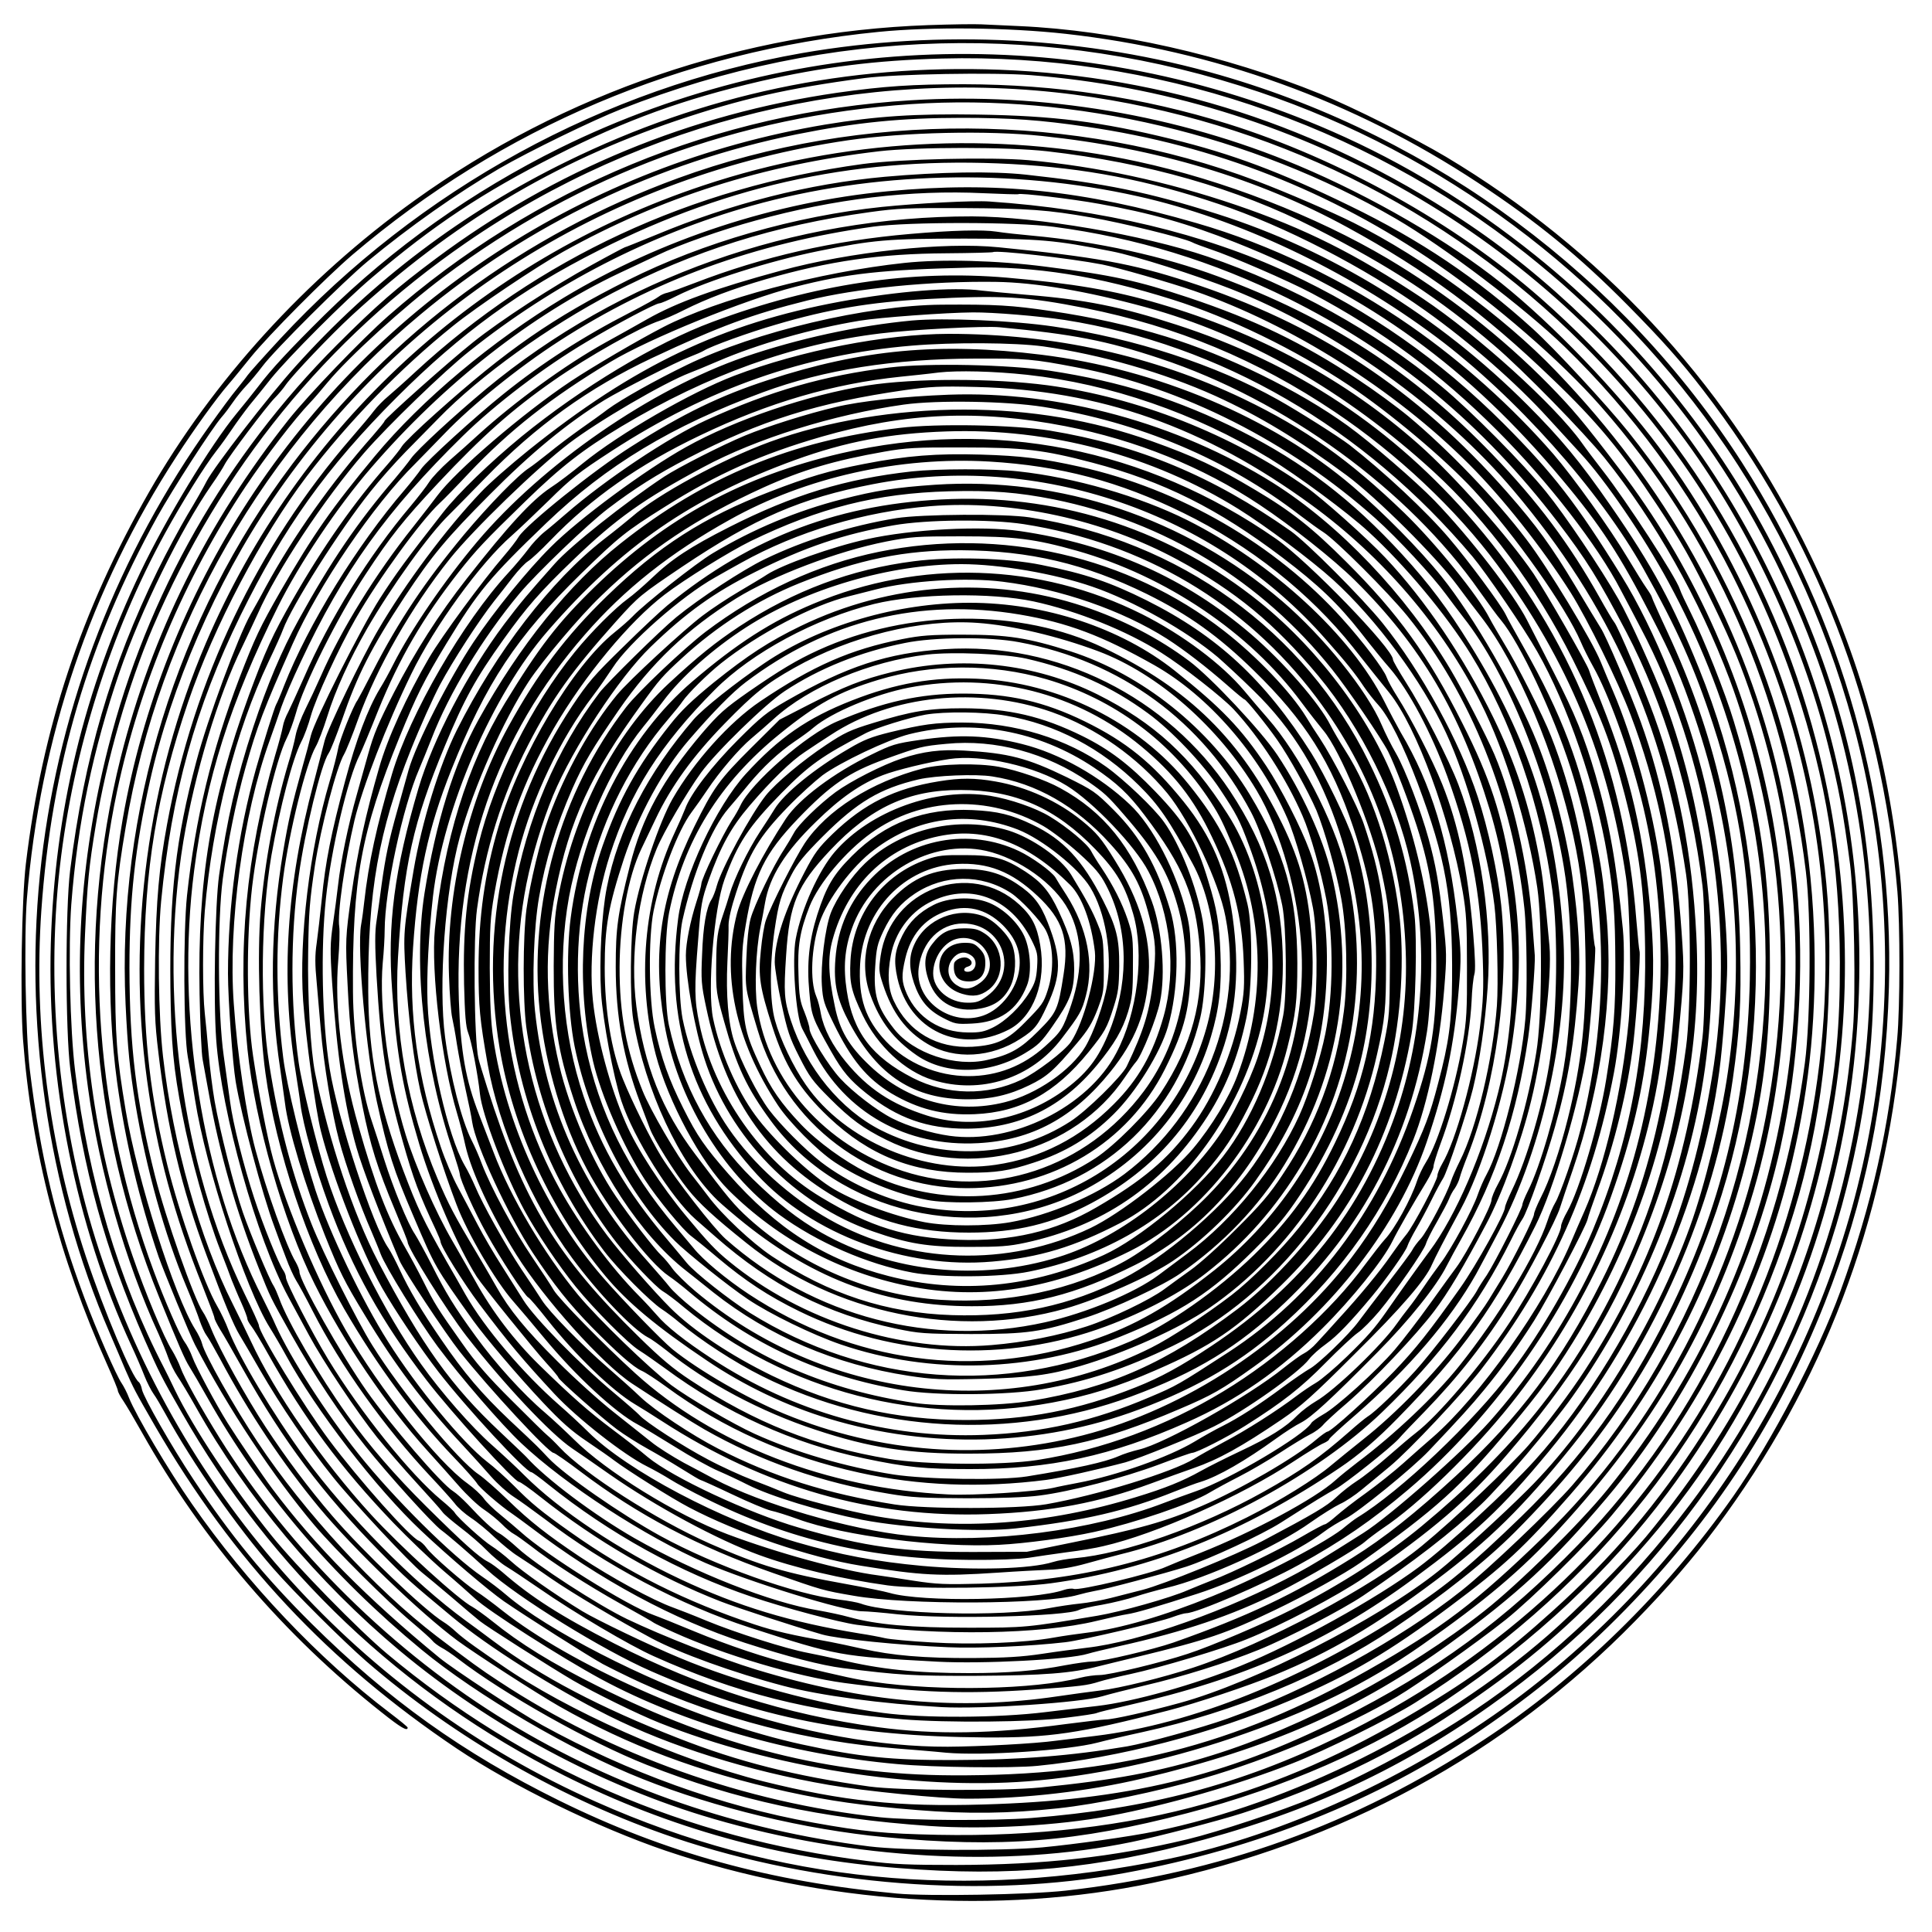 <?xml version="1.0" encoding="UTF-8" standalone="yes"?>
<svg version="1.0" xmlns="http://www.w3.org/2000/svg" width="100mm" height="100mm" viewBox="0 0 1000 1000" preserveAspectRatio="xMidYMid meet">
  <g transform="translate(0,1000) scale(0.1,-0.1)" fill="#000000" stroke="none">
    <path d="M4805 9870 c-957 -34 -1884 -350 -2660 -908 -564 -405 -1044 -934
-1373 -1508 -353 -617 -554 -1224 -638 -1924 -22 -182 -30 -704 -15 -909 44
-580 186 -1128 437 -1687 30 -67 54 -126 54 -132 0 -6 13 -31 29 -54 16 -24
59 -97 96 -163 313 -557 734 -1048 1240 -1448 99 -79 135 -100 135 -79 0 4
-42 38 -92 76 -369 280 -740 672 -1024 1081 -121 173 -290 459 -326 549 -10
27 -28 61 -38 76 -27 38 -130 274 -193 442 -146 389 -228 732 -283 1183 -22
180 -30 690 -15 881 68 835 329 1607 776 2294 90 139 207 301 267 370 22 25
73 88 115 140 92 114 389 413 528 532 773 658 1702 1052 2723 1153 273 27 669
23 967 -10 770 -86 1491 -346 2135 -771 306 -202 523 -379 777 -636 173 -175
274 -288 389 -438 583 -757 924 -1638 1005 -2595 14 -171 14 -596 -1 -760 -39
-451 -131 -859 -294 -1308 -117 -321 -355 -776 -555 -1062 -349 -497 -803
-941 -1292 -1261 -669 -439 -1365 -690 -2164 -780 -192 -21 -708 -30 -872 -15
-657 61 -1200 211 -1748 481 -499 246 -888 525 -1281 915 -244 242 -422 460
-613 748 -113 170 -256 421 -266 464 -3 18 -11 35 -16 39 -34 21 -181 369
-274 649 -192 577 -272 1202 -231 1792 52 746 243 1393 600 2038 79 142 282
457 334 517 16 18 42 53 59 78 17 25 48 63 69 85 21 22 58 67 83 100 60 81
422 442 546 544 216 179 461 351 680 479 150 87 484 250 630 307 1077 424
2222 454 3305 88 945 -319 1775 -937 2357 -1755 324 -455 567 -971 714 -1511
184 -678 215 -1372 94 -2067 -208 -1193 -879 -2276 -1855 -2997 -527 -388
-1187 -690 -1779 -814 -1052 -219 -2030 -122 -2966 295 -1219 542 -2148 1572
-2571 2851 -206 625 -279 1335 -204 1990 69 602 261 1208 546 1728 85 155 203
345 263 422 26 33 63 85 83 115 20 30 60 85 89 122 30 36 81 99 113 140 92
113 377 399 521 521 319 272 576 442 950 631 366 186 663 293 1063 386 318 73
596 108 937 117 1088 29 2172 -333 3024 -1010 680 -540 1178 -1225 1486 -2042
265 -703 356 -1502 254 -2245 -111 -812 -413 -1552 -894 -2190 -320 -424 -698
-785 -1120 -1067 -235 -157 -560 -333 -830 -448 -149 -64 -494 -178 -648 -215
-390 -93 -744 -132 -1197 -133 -243 0 -325 3 -465 21 -936 117 -1772 479
-2480 1071 -148 123 -473 456 -598 611 -201 249 -406 558 -502 756 -21 44 -46
95 -56 114 -234 450 -392 978 -460 1535 -27 218 -36 644 -20 864 32 419 112
801 250 1203 110 319 316 737 476 968 29 41 60 90 69 108 22 42 214 297 258
342 19 19 45 50 57 68 37 53 233 259 344 361 517 475 1044 791 1677 1006 335
113 574 168 975 221 163 21 667 30 861 15 1355 -107 2590 -798 3391 -1896 331
-455 595 -1019 733 -1564 56 -223 81 -356 116 -626 21 -162 30 -666 15 -850
-48 -590 -195 -1135 -446 -1661 -160 -335 -372 -662 -626 -969 -104 -124 -357
-379 -509 -511 -556 -484 -1328 -869 -2030 -1013 -130 -27 -416 -67 -585 -83
-216 -19 -717 -17 -895 5 -674 84 -1309 302 -1869 642 -591 358 -1132 891
-1495 1473 -97 156 -183 310 -202 364 -8 23 -28 63 -43 88 -42 65 -139 298
-205 490 -189 547 -271 1102 -246 1663 12 266 20 351 56 567 54 333 168 725
295 1023 353 822 896 1490 1619 1989 917 634 2057 911 3153 768 1004 -132
1925 -585 2632 -1294 509 -510 875 -1103 1100 -1781 158 -477 226 -900 228
-1415 1 -329 -19 -545 -78 -851 -114 -585 -323 -1111 -634 -1594 -233 -362
-465 -635 -781 -919 -237 -214 -412 -343 -686 -506 -379 -227 -721 -377 -1103
-485 -414 -117 -882 -172 -1386 -162 -278 6 -383 16 -645 63 -474 85 -961 261
-1404 505 -123 68 -453 285 -531 348 -375 308 -642 577 -866 876 -46 61 -185
266 -231 340 -59 94 -166 294 -182 340 -10 28 -29 64 -41 80 -24 33 -104 216
-159 365 -297 799 -363 1668 -190 2485 118 556 348 1102 666 1578 107 159 251
347 333 433 17 17 57 64 90 104 109 132 396 393 600 546 708 532 1527 834
2420 895 848 57 1763 -159 2510 -593 250 -146 666 -461 874 -663 349 -339 647
-744 867 -1180 302 -601 462 -1225 481 -1885 24 -859 -211 -1738 -661 -2465
-444 -717 -1082 -1288 -1861 -1666 -509 -247 -981 -371 -1587 -419 -199 -15
-622 -13 -784 4 -696 75 -1396 324 -1969 702 -100 65 -147 100 -325 235 -315
241 -685 641 -926 1004 -121 181 -275 454 -288 510 -4 17 -20 50 -36 75 -107
170 -300 776 -359 1130 -48 286 -55 381 -55 735 -1 354 6 448 55 736 172 1031
717 1978 1525 2651 560 468 1227 787 1949 933 304 61 539 85 852 85 255 0 409
-11 647 -46 666 -97 1262 -332 1816 -712 303 -209 638 -499 843 -732 589 -668
951 -1489 1064 -2410 28 -226 25 -767 -5 -992 -128 -968 -536 -1834 -1172
-2492 -379 -391 -741 -656 -1231 -902 -601 -301 -1111 -423 -1849 -444 -444
-13 -725 17 -1140 120 -442 111 -1018 367 -1358 604 -41 28 -101 70 -135 94
-34 24 -78 58 -97 76 -19 18 -48 41 -65 51 -98 60 -419 367 -576 550 -121 141
-238 297 -345 460 -100 152 -238 401 -280 505 -14 36 -34 76 -44 90 -45 65
-194 489 -248 705 -98 390 -131 666 -132 1075 0 361 29 623 106 967 110 491
344 1030 632 1453 692 1019 1758 1685 2982 1864 291 42 724 52 1005 22 591
-62 1117 -220 1578 -472 409 -223 709 -445 1062 -785 230 -220 359 -376 538
-647 129 -194 184 -292 297 -525 98 -203 142 -311 206 -502 227 -687 277
-1407 148 -2115 -133 -731 -429 -1373 -904 -1960 -142 -175 -461 -490 -638
-629 -397 -313 -940 -601 -1407 -746 -276 -86 -510 -129 -890 -167 -201 -19
-730 -16 -885 5 -384 54 -679 128 -991 251 -402 157 -711 319 -957 503 -53 40
-117 87 -142 105 -268 195 -617 549 -832 843 -168 231 -341 520 -395 660 -14
38 -41 94 -59 125 -67 114 -196 479 -258 730 -87 354 -120 640 -120 1015 1
515 65 902 228 1382 133 391 380 860 614 1168 216 283 483 558 758 779 121 98
431 306 569 383 504 281 1036 450 1635 520 199 23 668 23 870 0 518 -59 982
-192 1385 -397 390 -198 647 -366 930 -609 147 -125 463 -449 570 -581 263
-328 490 -730 647 -1145 103 -273 195 -648 233 -950 55 -443 40 -868 -45
-1315 -162 -842 -569 -1611 -1152 -2176 -350 -339 -522 -470 -908 -689 -686
-390 -1313 -549 -2155 -544 -627 3 -1207 149 -1830 461 -244 122 -401 219
-550 339 -39 31 -84 63 -100 72 -68 34 -372 311 -524 477 -256 281 -497 628
-623 899 -22 47 -64 133 -93 191 -171 338 -310 832 -361 1280 -25 216 -29 603
-10 805 54 559 177 1002 411 1480 223 454 445 765 809 1129 331 331 638 555
1047 761 685 346 1363 488 2134 446 382 -21 705 -83 1073 -207 341 -114 751
-326 1070 -552 229 -163 471 -375 637 -558 49 -54 124 -135 165 -180 127 -136
328 -430 457 -669 311 -574 482 -1207 500 -1845 29 -1041 -332 -2061 -999
-2828 -109 -125 -436 -436 -572 -544 -315 -251 -803 -519 -1214 -664 -132 -47
-419 -126 -517 -143 -289 -49 -552 -70 -900 -71 -320 -1 -486 16 -785 81 -526
115 -1198 415 -1548 691 -50 40 -111 85 -135 100 -61 39 -235 190 -260 227
-12 17 -30 33 -39 36 -43 15 -312 317 -465 522 -131 176 -363 555 -363 593 0
6 -33 80 -74 163 -326 668 -446 1559 -317 2342 59 353 179 752 306 1010 29 61
65 137 80 170 96 219 343 592 549 830 122 141 415 424 545 527 437 349 935
605 1461 753 630 177 1345 195 2000 49 519 -116 1076 -379 1545 -729 409 -306
842 -791 1072 -1200 173 -308 263 -509 359 -802 143 -438 201 -839 191 -1323
-13 -626 -151 -1189 -427 -1740 -207 -413 -441 -734 -756 -1040 -260 -251
-384 -355 -580 -483 -549 -360 -1125 -591 -1624 -652 -74 -9 -166 -20 -205
-25 -108 -15 -392 -30 -559 -31 -352 -1 -746 71 -1168 211 -399 133 -908 395
-1118 575 -30 26 -86 69 -125 95 -152 103 -457 405 -640 635 -167 209 -352
497 -427 663 -16 37 -47 101 -68 142 -314 613 -452 1471 -355 2215 62 476 187
869 433 1364 112 225 309 519 484 721 376 436 829 791 1283 1006 66 31 156 73
200 94 107 52 334 132 508 179 405 112 803 159 1177 141 96 -4 178 -7 181 -5
11 7 274 -24 418 -50 264 -47 462 -103 706 -200 694 -275 1209 -649 1693
-1230 197 -235 297 -389 457 -700 111 -214 157 -322 225 -521 206 -605 264
-1215 174 -1839 -35 -245 -121 -596 -197 -805 -182 -502 -508 -1030 -839
-1360 -126 -126 -365 -344 -463 -422 -311 -249 -954 -577 -1337 -682 -163 -45
-348 -86 -384 -86 -15 0 -109 -11 -209 -24 -378 -51 -672 -56 -970 -16 -476
65 -916 204 -1365 433 -278 142 -431 240 -580 370 -25 21 -58 46 -75 54 -47
24 -125 94 -321 288 -160 159 -292 311 -406 470 -143 199 -313 490 -353 605
-9 24 -22 54 -29 65 -22 33 -121 270 -159 380 -44 127 -120 426 -146 575 -11
63 -25 174 -31 245 -6 72 -15 166 -20 210 -12 108 -12 383 0 530 39 462 159
930 331 1292 34 71 67 145 74 165 45 122 291 512 452 713 48 61 130 153 183
207 52 53 129 131 170 173 215 221 567 474 900 648 418 218 840 351 1332 419
144 20 199 22 481 21 341 -2 439 -9 667 -49 157 -27 473 -105 518 -127 15 -8
59 -24 97 -37 106 -35 403 -163 523 -227 366 -194 672 -421 962 -712 263 -263
520 -595 639 -825 21 -39 67 -127 103 -196 346 -654 489 -1511 379 -2261 -51
-338 -129 -641 -237 -917 -159 -403 -425 -839 -691 -1132 -143 -158 -451 -441
-600 -552 -221 -164 -636 -394 -923 -511 -238 -97 -552 -185 -740 -207 -47 -5
-168 -20 -270 -32 -242 -30 -633 -32 -840 -4 -318 41 -753 159 -1052 285 -152
63 -433 198 -505 242 -141 86 -309 204 -368 258 -34 31 -80 66 -101 79 -40 24
-174 145 -190 172 -5 9 -36 38 -69 65 -161 133 -420 456 -587 730 -87 144
-218 397 -218 423 0 9 -6 26 -14 37 -25 37 -104 232 -150 373 -55 167 -111
391 -125 499 -6 43 -21 150 -33 238 -31 215 -33 703 -5 915 25 188 70 409 118
578 61 216 93 300 244 640 133 300 418 719 634 932 36 37 105 107 153 157 140
146 382 342 593 478 488 315 1012 506 1625 592 183 25 738 25 935 -1 425 -56
823 -178 1215 -372 556 -277 1004 -649 1391 -1154 151 -198 211 -294 356 -570
196 -373 337 -843 395 -1315 16 -134 16 -649 0 -785 -82 -672 -266 -1195 -607
-1720 -73 -113 -203 -286 -293 -390 -98 -112 -382 -381 -552 -521 -260 -214
-809 -507 -1185 -631 -155 -51 -378 -106 -480 -118 -44 -5 -143 -19 -220 -30
-509 -75 -1001 -32 -1560 138 -190 58 -483 173 -670 262 -151 73 -469 279
-565 367 -36 33 -78 67 -95 76 -32 17 -90 71 -165 152 -25 26 -58 56 -74 66
-60 36 -324 343 -448 519 -130 185 -348 571 -348 617 0 10 -9 32 -19 50 -47
77 -154 375 -209 583 -46 171 -94 495 -112 755 -30 410 48 981 185 1360 20 55
47 134 61 175 14 41 59 147 101 235 218 467 445 783 838 1168 167 164 419 356
642 488 159 95 357 199 376 199 8 0 50 18 93 40 153 76 473 178 728 230 284
58 358 65 761 65 393 -1 462 -7 760 -66 124 -24 434 -123 620 -196 534 -211
1099 -614 1461 -1044 499 -591 776 -1209 891 -1984 26 -175 26 -704 0 -895
-65 -480 -172 -847 -356 -1223 -243 -495 -537 -861 -1011 -1255 -178 -148
-422 -305 -670 -431 -141 -72 -424 -193 -545 -232 -136 -45 -403 -109 -453
-109 -24 0 -70 -6 -101 -14 -237 -61 -725 -71 -1067 -22 -91 13 -152 26 -409
88 -146 34 -350 103 -521 174 -87 36 -181 74 -209 84 -137 48 -561 313 -690
431 -22 20 -69 59 -104 88 -35 28 -74 66 -87 85 -13 18 -51 54 -86 79 -151
108 -456 491 -628 791 -142 247 -308 637 -376 886 -30 108 -75 340 -104 534
-34 228 -36 607 -5 876 31 265 122 656 179 769 14 27 34 83 46 124 40 150 217
504 362 724 129 197 197 282 376 473 230 245 381 379 597 530 179 125 453 279
550 310 22 7 78 31 125 55 118 59 249 109 425 160 326 94 590 132 934 134 129
1 237 4 241 6 18 11 393 -31 565 -64 73 -14 357 -95 477 -137 502 -174 1035
-510 1423 -898 172 -172 378 -432 524 -662 88 -140 246 -461 311 -634 133
-351 212 -723 228 -1072 32 -662 -101 -1312 -380 -1863 -208 -413 -426 -703
-750 -1002 -214 -197 -373 -323 -538 -426 -308 -192 -539 -302 -927 -439 -105
-36 -365 -98 -418 -98 -22 0 -85 -9 -140 -19 -149 -29 -298 -41 -499 -41 -275
0 -457 19 -671 70 -44 10 -118 26 -165 35 -111 21 -370 103 -523 166 -67 28
-144 58 -172 68 -108 39 -319 154 -485 264 -167 112 -258 183 -370 292 -58 56
-126 116 -153 134 -107 72 -399 426 -550 668 -77 122 -256 479 -315 629 -98
249 -170 518 -218 822 -49 309 -44 765 11 1085 45 254 109 498 154 587 16 30
38 91 50 135 26 93 144 350 232 503 120 209 336 505 434 597 24 22 92 92 151
155 210 222 427 393 734 577 201 121 696 322 954 388 274 70 450 89 911 100
333 8 655 -43 1045 -166 295 -93 632 -257 910 -442 216 -144 498 -382 648
-544 214 -233 476 -604 554 -785 12 -29 41 -87 64 -128 79 -140 184 -429 248
-680 138 -543 135 -1175 -9 -1755 -134 -540 -404 -1055 -773 -1471 -140 -158
-517 -491 -656 -579 -209 -132 -260 -163 -339 -206 -355 -193 -818 -357 -1094
-388 -48 -6 -151 -19 -228 -31 -106 -16 -193 -21 -360 -22 -255 -1 -417 13
-571 48 -60 14 -134 29 -164 35 -202 36 -289 56 -395 91 -355 118 -658 269
-950 476 -157 111 -204 150 -295 242 -41 41 -104 98 -140 125 -125 97 -362
383 -511 620 -134 211 -304 565 -376 784 -64 194 -150 547 -167 686 -40 317
-40 630 0 934 31 238 118 588 168 676 13 22 40 93 60 157 41 134 116 297 206
454 126 218 320 488 424 589 28 28 112 113 186 189 265 273 537 468 865 623
349 164 513 225 805 298 253 63 637 101 975 96 206 -3 471 -48 775 -131 526
-144 1035 -434 1490 -851 279 -256 533 -598 719 -969 146 -292 200 -431 271
-705 74 -289 101 -490 105 -790 8 -541 -77 -998 -272 -1465 -96 -229 -266
-526 -417 -725 -200 -266 -579 -625 -801 -760 -16 -10 -43 -31 -60 -45 -81
-73 -434 -258 -690 -362 -253 -103 -477 -168 -650 -189 -49 -6 -126 -17 -170
-25 -154 -28 -423 -38 -635 -25 -107 6 -215 16 -240 22 -25 6 -83 17 -130 24
-359 59 -628 140 -930 282 -309 145 -627 357 -806 537 -38 39 -114 109 -167
156 -105 92 -266 276 -368 420 -190 267 -391 668 -488 970 -50 156 -129 477
-145 590 -43 304 -43 660 0 965 32 234 117 582 155 636 10 14 40 91 68 170 81
236 152 376 325 639 141 214 217 305 439 528 218 220 403 372 597 492 82 50
373 198 438 222 31 12 66 27 77 34 35 22 233 94 372 134 271 80 487 116 778
132 390 21 515 14 823 -47 475 -95 887 -266 1291 -537 322 -216 630 -506 839
-789 370 -501 577 -1002 668 -1619 21 -140 29 -586 14 -745 -35 -364 -123
-742 -229 -984 -21 -47 -53 -121 -71 -164 -139 -327 -471 -795 -715 -1007 -35
-30 -103 -90 -152 -134 -48 -43 -135 -112 -193 -154 -58 -41 -127 -95 -154
-119 -26 -23 -53 -43 -59 -43 -5 0 -58 -28 -116 -62 -116 -68 -371 -192 -466
-227 -33 -13 -90 -36 -128 -52 -88 -39 -347 -112 -467 -132 -366 -61 -372 -62
-665 -62 -299 0 -480 16 -620 55 -38 11 -111 26 -161 35 -244 40 -631 192
-949 373 -208 119 -461 309 -560 420 -5 6 -66 64 -135 129 -255 239 -405 449
-634 885 -127 243 -255 627 -325 974 -24 119 -40 402 -36 624 3 212 8 269 35
450 30 197 113 513 151 576 10 17 44 100 74 185 95 263 275 578 473 826 119
150 455 475 617 598 149 114 492 314 625 365 19 7 85 34 145 60 209 90 486
169 735 210 101 17 447 42 585 43 107 1 343 -19 475 -39 809 -127 1549 -557
2112 -1225 71 -85 268 -373 335 -492 156 -273 304 -703 362 -1052 33 -198 41
-308 42 -560 1 -239 -8 -357 -47 -600 -36 -226 -138 -572 -202 -686 -18 -31
-32 -65 -32 -76 0 -42 -153 -328 -273 -508 -140 -211 -365 -475 -479 -562 -20
-15 -84 -69 -142 -120 -57 -50 -130 -108 -162 -128 -31 -20 -80 -58 -108 -85
-49 -46 -113 -84 -381 -226 -141 -74 -509 -224 -621 -253 -44 -11 -117 -30
-164 -42 -47 -12 -119 -25 -160 -29 -41 -4 -114 -15 -162 -24 -242 -46 -828
-31 -973 24 -17 6 -66 15 -109 20 -227 26 -645 175 -928 330 -207 114 -496
315 -580 404 -52 55 -45 50 -198 193 -148 140 -238 246 -358 422 -101 147
-164 254 -213 359 -21 45 -47 95 -58 111 -80 112 -264 674 -305 931 -39 243
-47 618 -19 880 27 256 113 621 175 743 10 21 54 125 96 231 109 269 230 477
417 716 91 115 131 158 345 366 184 179 297 267 497 387 446 267 891 427 1339
481 159 20 543 40 619 32 381 -36 551 -69 828 -161 648 -214 1288 -680 1655
-1205 45 -63 94 -131 111 -150 97 -116 269 -480 359 -761 193 -602 211 -1256
52 -1878 -29 -116 -106 -337 -130 -376 -11 -18 -30 -61 -41 -96 -57 -172 -252
-494 -456 -749 -123 -154 -337 -357 -528 -500 -38 -29 -89 -70 -112 -91 -104
-95 -428 -269 -703 -378 -74 -29 -153 -61 -175 -71 -74 -35 -451 -125 -478
-114 -9 3 -31 1 -49 -5 -157 -55 -735 -65 -903 -16 -27 8 -126 28 -220 45
-323 58 -451 96 -710 210 -280 124 -650 361 -778 498 -23 25 -51 52 -62 61
-11 8 -94 90 -185 181 -127 126 -188 197 -260 300 -124 175 -142 204 -199 318
-27 54 -71 135 -98 182 -87 152 -152 319 -238 623 -87 301 -125 618 -104 860
6 72 8 149 5 170 -11 65 28 335 79 552 41 170 166 494 293 755 120 248 359
577 520 717 33 29 119 111 192 182 116 115 154 145 328 258 496 322 997 498
1552 544 213 18 534 16 680 -4 297 -42 624 -136 890 -256 230 -105 430 -226
680 -411 157 -117 461 -419 573 -570 43 -58 97 -130 121 -160 191 -245 389
-716 480 -1140 41 -189 57 -342 62 -592 7 -337 -18 -577 -91 -868 -41 -164
-94 -320 -141 -411 -19 -38 -34 -75 -34 -84 0 -20 -109 -238 -163 -327 -23
-38 -55 -90 -71 -116 -15 -26 -80 -117 -144 -202 -134 -178 -337 -387 -506
-520 -59 -47 -133 -107 -164 -133 -83 -71 -267 -185 -438 -271 -444 -223 -866
-328 -1374 -343 -189 -5 -232 -3 -350 15 -74 12 -157 24 -185 28 -187 24 -519
115 -780 213 -265 100 -629 325 -795 491 -42 41 -109 104 -150 139 -113 96
-256 254 -356 392 -115 158 -156 226 -231 375 -34 66 -73 137 -86 157 -36 53
-111 236 -158 384 -22 70 -51 160 -64 198 -55 161 -97 451 -98 670 -4 582 42
830 241 1320 86 212 127 294 245 488 161 265 220 337 515 620 313 300 648 502
1122 677 314 116 674 173 1100 174 258 1 296 -2 520 -45 547 -103 1104 -385
1549 -782 117 -105 295 -297 366 -394 22 -30 63 -84 90 -119 227 -288 441
-819 519 -1289 50 -297 50 -745 0 -1040 -37 -219 -122 -514 -185 -638 -16 -32
-29 -64 -29 -72 0 -20 -143 -302 -185 -366 -21 -30 -43 -65 -50 -79 -26 -50
-239 -327 -319 -415 -93 -102 -209 -214 -247 -237 -14 -9 -58 -45 -97 -80
-153 -134 -248 -201 -443 -310 -323 -181 -720 -320 -974 -343 -38 -3 -90 -12
-115 -20 -114 -36 -405 -44 -677 -20 -238 22 -425 57 -648 122 -391 114 -878
371 -1080 571 -38 38 -106 101 -150 139 -188 165 -387 399 -486 573 -17 30
-60 107 -97 170 -121 213 -150 274 -226 475 -128 342 -178 599 -180 920 -3
515 54 838 221 1255 47 118 115 269 150 335 67 125 200 331 281 434 26 32 70
89 97 124 28 36 63 73 78 82 15 9 67 57 115 107 212 220 458 393 777 545 354
170 689 267 1035 303 58 6 147 15 199 22 98 11 282 7 458 -12 429 -47 868
-198 1253 -432 143 -87 406 -281 513 -380 188 -172 402 -428 530 -635 210
-340 363 -783 422 -1222 30 -222 25 -619 -11 -866 -32 -222 -119 -523 -199
-687 -19 -40 -35 -79 -35 -87 0 -31 -149 -300 -231 -416 -161 -228 -231 -316
-344 -434 -126 -130 -326 -311 -344 -311 -5 0 -32 -19 -59 -42 -109 -93 -394
-258 -592 -343 -190 -82 -324 -119 -675 -190 l-230 -47 -275 -1 c-361 -1 -564
27 -905 126 -262 76 -655 260 -782 365 -37 32 -120 96 -184 144 -121 91 -207
166 -377 332 -128 125 -244 276 -332 436 -20 36 -74 129 -119 208 -86 147
-192 389 -241 548 -89 288 -139 664 -119 890 6 60 10 136 10 169 1 208 93 637
179 835 15 36 44 106 63 155 91 237 265 524 456 753 86 103 357 363 459 440
134 102 252 177 412 260 376 195 671 288 1125 353 130 18 179 21 370 16 640
-16 1179 -206 1734 -611 371 -271 677 -629 875 -1023 128 -253 246 -641 293
-958 27 -187 25 -673 -5 -851 -42 -261 -127 -553 -198 -682 -19 -34 -34 -72
-34 -83 0 -30 -129 -278 -182 -349 -11 -14 -71 -97 -134 -185 -63 -88 -146
-196 -184 -240 -92 -108 -304 -300 -371 -336 -29 -17 -57 -36 -62 -45 -36 -63
-424 -293 -598 -353 -46 -16 -120 -43 -164 -60 -374 -144 -903 -212 -1319
-170 -308 31 -767 165 -1011 295 -27 15 -98 52 -156 83 -58 32 -135 80 -170
109 -35 28 -122 97 -194 154 -71 56 -202 174 -291 263 -163 162 -248 266 -315
385 -20 36 -65 113 -100 172 -119 199 -147 253 -204 387 -156 368 -228 769
-205 1146 29 477 78 699 243 1095 100 242 160 350 303 550 120 168 191 249
363 414 219 211 361 312 671 478 275 148 675 273 1039 324 173 24 530 18 721
-12 495 -78 953 -271 1327 -560 46 -35 101 -75 122 -88 65 -41 336 -312 436
-435 328 -406 545 -947 605 -1511 13 -116 16 -453 5 -576 -22 -258 -124 -664
-201 -804 -14 -25 -34 -71 -45 -103 -26 -77 -138 -284 -193 -356 -23 -31 -62
-85 -86 -121 -24 -36 -59 -85 -79 -110 -20 -25 -47 -61 -60 -80 -78 -112 -326
-350 -420 -403 -29 -17 -72 -49 -95 -72 -60 -62 -145 -115 -296 -186 -74 -35
-166 -81 -205 -103 -93 -52 -184 -89 -335 -135 -457 -141 -909 -174 -1339
-100 -147 26 -408 93 -486 125 -33 14 -105 43 -161 64 -55 21 -159 68 -230
106 -126 66 -327 196 -355 230 -8 9 -68 62 -134 117 -172 144 -410 387 -465
476 -25 40 -76 120 -113 179 -38 59 -94 154 -124 212 -30 58 -77 146 -103 195
-27 50 -67 144 -89 210 -121 358 -166 683 -143 1031 25 372 78 618 198 919
179 450 339 691 672 1016 195 190 231 219 432 345 273 172 499 273 814 364
434 125 813 141 1261 54 366 -72 709 -210 1005 -407 164 -109 384 -283 492
-390 342 -338 547 -687 698 -1185 141 -465 157 -1014 45 -1464 -79 -316 -220
-642 -355 -823 -60 -81 -169 -234 -227 -318 -56 -80 -96 -126 -201 -228 -62
-60 -134 -121 -160 -136 -26 -15 -72 -46 -102 -69 -100 -76 -264 -180 -375
-238 -60 -32 -130 -71 -155 -87 -110 -68 -502 -189 -765 -235 -148 -25 -625
-26 -785 -1 -348 55 -631 144 -915 290 -134 69 -326 196 -400 266 -33 32 -109
100 -170 153 -136 118 -302 288 -340 348 -16 25 -63 97 -106 160 -81 122 -202
338 -240 430 -13 30 -37 80 -55 110 -86 151 -180 561 -191 839 -6 136 6 358
28 551 53 456 308 1046 595 1375 381 439 746 690 1279 884 262 95 488 138 785
148 531 18 1064 -124 1511 -402 141 -88 375 -263 489 -366 225 -205 461 -524
585 -793 109 -235 216 -616 250 -891 14 -113 21 -408 13 -520 -21 -279 -105
-632 -192 -805 -18 -36 -39 -83 -46 -105 -21 -66 -122 -257 -155 -295 -18 -19
-38 -46 -45 -60 -7 -14 -63 -89 -124 -168 -61 -79 -130 -169 -154 -202 -49
-67 -212 -225 -257 -247 -16 -9 -77 -50 -135 -93 -127 -94 -227 -158 -312
-201 -35 -17 -101 -54 -147 -82 -132 -79 -403 -175 -601 -212 -47 -9 -104 -20
-128 -26 -89 -20 -415 -41 -547 -34 -624 31 -1211 259 -1616 626 -163 148
-394 384 -422 430 -12 21 -63 99 -114 174 -94 138 -214 363 -259 481 -13 36
-37 91 -53 122 -52 104 -109 324 -137 532 -36 269 0 762 76 1038 72 258 225
604 357 805 72 109 262 335 375 443 242 235 495 404 838 560 203 92 370 141
626 186 113 20 163 23 409 22 313 0 416 -12 670 -79 365 -96 648 -237 983
-491 187 -142 288 -239 404 -386 56 -72 124 -156 151 -186 99 -115 216 -335
298 -560 122 -338 173 -599 184 -951 5 -152 2 -211 -15 -350 -32 -251 -124
-584 -195 -704 -14 -24 -25 -52 -25 -62 0 -25 -125 -262 -161 -305 -16 -19
-52 -68 -79 -107 -57 -83 -161 -209 -275 -333 -42 -47 -92 -102 -111 -122 -18
-21 -48 -45 -66 -54 -18 -9 -64 -43 -103 -74 -182 -147 -616 -392 -750 -423
-34 -8 -81 -23 -105 -34 -71 -31 -215 -63 -475 -105 -133 -21 -520 -16 -690
10 -244 38 -509 115 -720 211 -110 50 -343 186 -431 252 -111 84 -380 344
-482 467 -176 213 -350 507 -437 737 -21 55 -55 143 -75 195 -70 180 -96 326
-105 595 -24 733 193 1364 652 1890 204 235 442 424 754 597 391 218 874 326
1340 299 367 -22 671 -102 1004 -266 344 -168 655 -415 878 -695 34 -43 82
-104 107 -135 25 -31 62 -77 82 -102 140 -176 312 -642 379 -1028 19 -112 22
-167 22 -390 1 -225 -2 -278 -22 -394 -40 -234 -128 -518 -191 -618 -16 -25
-37 -69 -46 -97 -31 -94 -115 -247 -166 -301 -15 -16 -61 -75 -102 -130 -177
-241 -449 -484 -733 -656 -298 -181 -627 -303 -964 -356 -178 -28 -587 -25
-769 6 -382 64 -690 186 -1026 407 -91 60 -154 113 -267 224 -425 416 -597
698 -785 1290 -22 69 -43 138 -46 153 -22 97 -27 629 -7 772 42 309 129 586
265 850 123 239 226 383 457 641 116 129 124 135 342 282 373 250 612 354 986
426 857 166 1768 -146 2344 -804 108 -122 151 -176 197 -245 18 -27 52 -70 75
-95 54 -60 129 -209 203 -405 146 -390 181 -589 178 -1015 -2 -219 -16 -325
-72 -536 -44 -168 -67 -229 -162 -427 -92 -190 -178 -333 -287 -477 -327 -432
-858 -783 -1389 -919 -514 -132 -1051 -93 -1546 111 -191 79 -443 224 -580
335 -55 45 -257 253 -361 373 -291 335 -501 794 -566 1235 -13 89 -17 184 -18
365 0 212 3 263 23 380 57 330 148 581 309 861 157 270 391 553 574 692 103
79 336 223 444 276 357 173 653 248 1026 258 219 6 358 -5 544 -42 573 -116
1073 -421 1440 -880 81 -101 255 -357 290 -425 34 -68 108 -261 148 -385 76
-237 100 -410 101 -720 1 -312 -23 -466 -119 -745 -185 -537 -514 -970 -955
-1258 -262 -170 -270 -175 -410 -234 -288 -123 -552 -183 -860 -195 -497 -19
-981 117 -1406 395 -142 93 -236 168 -284 225 -20 23 -60 67 -91 98 -146 147
-307 365 -413 557 -290 527 -365 1147 -211 1747 72 281 216 583 384 803 32 42
78 109 103 147 81 127 357 370 529 466 38 22 99 56 137 77 289 161 636 264
977 292 423 34 896 -69 1280 -277 299 -162 503 -330 730 -603 220 -265 403
-633 475 -960 95 -429 69 -888 -75 -1301 -174 -499 -487 -895 -955 -1206 -161
-107 -262 -162 -390 -213 -299 -119 -564 -170 -882 -170 -358 0 -680 74 -1003
230 -215 105 -407 233 -525 350 -88 88 -253 277 -327 375 -391 519 -544 1189
-418 1821 31 153 81 318 138 457 103 247 340 609 504 768 184 178 327 281 541
388 257 129 459 197 717 242 171 30 498 33 674 6 617 -96 1148 -410 1513 -895
293 -389 447 -824 464 -1317 16 -433 -99 -867 -330 -1247 -128 -211 -352 -461
-541 -604 -370 -279 -655 -406 -1070 -475 -155 -26 -467 -31 -605 -10 -442 66
-817 227 -1145 490 -49 39 -103 89 -120 111 -16 21 -66 78 -109 127 -342 381
-536 813 -587 1302 -16 155 -6 432 21 586 33 193 88 369 173 564 58 131 103
207 240 406 168 243 355 421 608 578 189 117 526 245 776 294 128 25 157 27
388 27 277 0 380 -13 600 -75 461 -131 894 -423 1161 -784 41 -55 92 -120 113
-145 87 -102 252 -500 300 -725 42 -194 46 -240 45 -495 -1 -237 -3 -265 -28
-388 -78 -384 -215 -682 -443 -967 -93 -116 -247 -270 -348 -348 -133 -102
-320 -225 -415 -272 -761 -382 -1696 -266 -2360 291 -50 42 -103 95 -119 117
-16 23 -41 53 -56 67 -36 33 -167 203 -239 310 -119 176 -239 453 -291 675
-73 308 -79 602 -19 905 72 364 181 602 445 965 91 127 110 148 206 236 184
170 394 303 610 390 309 124 546 172 838 171 354 -2 642 -70 960 -226 218
-108 372 -218 556 -398 263 -256 401 -474 513 -809 90 -271 120 -452 119 -719
-2 -339 -66 -613 -213 -915 -110 -228 -238 -404 -421 -582 -187 -182 -446
-363 -641 -447 -651 -279 -1364 -226 -1967 149 -105 66 -285 208 -326 258 -16
20 -60 72 -96 115 -217 256 -346 476 -438 747 -110 324 -137 695 -76 1031 58
314 214 673 386 884 25 30 70 89 101 130 94 127 259 273 430 383 310 200 745
327 1115 327 196 0 482 -49 678 -117 210 -72 488 -229 649 -365 33 -29 117
-106 185 -173 203 -197 345 -431 443 -730 151 -464 155 -899 10 -1331 -123
-368 -355 -699 -657 -939 -239 -189 -414 -289 -640 -364 -601 -201 -1229 -115
-1770 241 -115 76 -238 178 -286 239 -19 23 -61 73 -95 113 -245 289 -394 589
-464 935 -58 289 -51 613 19 886 78 304 218 579 411 804 31 36 64 77 73 91 28
41 128 140 198 196 192 153 477 303 664 348 33 8 95 24 138 35 173 45 470 64
657 40 299 -37 619 -148 850 -295 90 -58 207 -148 315 -243 44 -39 83 -71 86
-71 9 0 115 -131 170 -210 62 -88 161 -268 203 -365 41 -99 103 -316 128 -455
29 -154 35 -421 14 -583 -40 -311 -144 -589 -318 -848 -65 -99 -114 -156 -238
-279 -85 -86 -193 -183 -239 -215 -46 -33 -107 -77 -135 -98 -72 -54 -272
-150 -400 -192 -147 -48 -323 -83 -493 -97 -465 -39 -983 125 -1358 432 -71
58 -109 98 -223 235 -129 155 -256 350 -313 482 -81 185 -150 442 -170 633
-23 219 11 516 88 755 105 326 260 570 543 855 191 192 520 369 825 444 221
54 605 60 825 13 226 -49 482 -152 660 -265 113 -71 318 -232 375 -293 137
-148 275 -362 357 -552 41 -93 95 -287 123 -432 38 -207 36 -491 -5 -695 -25
-125 -88 -320 -135 -424 -120 -264 -344 -540 -580 -715 -55 -41 -122 -91 -150
-112 -122 -91 -372 -195 -585 -243 -588 -131 -1199 28 -1654 431 -62 55 -260
309 -334 428 -54 88 -149 279 -198 400 -60 147 -94 356 -94 576 0 211 19 319
100 566 74 223 202 458 335 612 123 143 227 249 295 300 421 319 903 437 1419
350 247 -42 425 -109 696 -262 280 -159 544 -462 688 -792 40 -91 107 -324
133 -465 22 -115 25 -423 5 -545 -49 -307 -172 -603 -348 -833 -149 -195 -431
-433 -638 -539 -276 -141 -558 -201 -888 -190 -340 11 -637 109 -932 305 -103
69 -259 215 -330 311 -22 29 -62 81 -88 114 -73 94 -211 331 -251 431 -84 207
-120 401 -119 641 1 232 44 467 112 610 16 33 49 103 74 155 80 170 195 328
357 494 155 159 214 206 361 289 290 164 654 254 948 233 176 -12 418 -69 626
-147 309 -116 625 -394 819 -720 127 -212 219 -545 233 -834 21 -471 -153
-925 -484 -1262 -121 -124 -309 -272 -428 -339 -271 -151 -615 -224 -955 -202
-361 23 -721 175 -994 421 -75 68 -109 108 -277 332 -173 229 -265 461 -305
765 -34 261 7 579 105 817 35 85 155 290 229 393 78 108 333 356 434 423 177
117 390 203 622 249 149 31 440 33 591 4 525 -97 950 -408 1200 -879 51 -95
133 -342 162 -484 22 -112 25 -461 5 -568 -54 -281 -163 -537 -311 -730 -143
-186 -434 -427 -618 -511 -365 -167 -741 -204 -1113 -109 -328 84 -580 244
-829 528 -124 142 -162 196 -235 342 -73 145 -114 259 -147 415 -31 142 -34
466 -6 605 38 185 127 418 196 510 21 28 57 79 81 115 64 96 164 213 228 267
31 26 84 72 117 102 182 166 497 298 794 333 133 15 401 4 513 -21 245 -56
441 -144 630 -283 122 -89 285 -261 372 -392 87 -131 102 -160 149 -287 148
-395 162 -754 46 -1104 -41 -122 -135 -313 -203 -409 -197 -281 -525 -529
-826 -622 -409 -128 -864 -81 -1229 126 -122 70 -223 149 -355 278 -220 216
-366 484 -434 797 -24 114 -24 453 1 580 74 370 262 675 574 927 191 155 304
217 509 279 278 84 587 85 868 4 353 -103 650 -324 853 -636 48 -75 61 -102
127 -259 150 -364 154 -776 11 -1156 -42 -113 -135 -266 -229 -378 -110 -131
-376 -337 -531 -412 -429 -205 -940 -189 -1352 44 -202 114 -395 287 -521 470
-105 151 -201 381 -239 569 -22 115 -23 405 -1 508 54 244 150 479 239 581 24
28 71 83 103 123 74 90 158 168 239 223 34 23 79 55 99 73 93 78 317 172 493
206 432 83 870 -28 1203 -305 168 -140 271 -271 364 -466 111 -231 156 -409
165 -640 5 -133 3 -171 -16 -267 -41 -214 -135 -436 -254 -597 -123 -167 -255
-278 -493 -416 -213 -124 -439 -177 -714 -167 -272 10 -454 66 -710 220 -309
185 -556 538 -630 898 -26 124 -27 182 -6 439 14 181 18 203 54 305 62 174
116 273 212 385 111 130 216 232 285 277 38 26 99 66 135 89 314 207 763 253
1145 118 228 -81 444 -234 598 -421 117 -144 266 -459 300 -638 96 -496 -110
-1020 -523 -1332 -150 -112 -388 -213 -590 -249 -126 -22 -328 -22 -445 0
-163 32 -375 111 -488 183 -119 77 -300 250 -388 371 -97 132 -183 331 -218
500 -31 148 4 569 59 720 69 189 125 274 296 448 142 144 208 191 433 308 55
29 228 82 311 97 99 17 304 15 415 -5 259 -44 496 -169 690 -361 103 -102 156
-179 278 -405 123 -228 151 -569 71 -852 -186 -660 -835 -1058 -1499 -919
-174 37 -358 121 -495 226 -83 64 -210 192 -269 270 -58 77 -148 253 -181 355
-31 94 -43 241 -35 410 4 80 7 166 6 192 0 30 14 91 39 167 67 205 120 292
269 445 58 60 139 133 178 163 91 67 341 186 450 213 326 81 669 19 957 -174
117 -79 178 -136 260 -245 201 -265 264 -417 286 -690 22 -267 -42 -504 -201
-746 -66 -101 -241 -276 -339 -340 -357 -233 -807 -261 -1183 -74 -119 60
-254 158 -342 250 -102 108 -154 182 -210 303 -77 165 -87 208 -92 416 -4 159
-2 203 17 313 43 258 98 369 269 548 171 178 263 241 453 310 178 64 190 67
317 79 253 25 518 -47 737 -198 78 -54 99 -73 180 -167 164 -188 229 -299 278
-469 94 -323 26 -696 -174 -965 -297 -398 -791 -561 -1247 -412 -402 132 -698
466 -754 850 -14 101 -7 290 16 406 9 44 20 104 25 133 23 134 105 265 263
418 126 124 233 198 347 242 67 26 234 67 342 83 169 26 445 -36 610 -138 136
-84 353 -311 422 -443 116 -220 146 -511 79 -750 -55 -195 -131 -328 -258
-455 -174 -175 -379 -280 -612 -314 -363 -54 -780 122 -982 414 -65 93 -133
236 -160 335 -27 98 -28 285 -2 465 21 144 33 183 88 288 29 56 64 100 162
198 178 178 296 248 496 295 87 20 296 29 382 15 226 -35 432 -153 608 -347
115 -127 163 -216 204 -379 34 -131 36 -176 20 -323 -18 -166 -48 -265 -137
-451 -26 -53 -208 -232 -291 -285 -291 -189 -663 -206 -981 -46 -208 105 -386
321 -467 569 -34 105 -37 142 -24 337 17 266 57 361 228 543 209 222 406 313
675 312 281 0 491 -93 698 -307 110 -114 154 -189 195 -333 60 -207 23 -513
-87 -721 -147 -280 -539 -474 -863 -429 -94 13 -218 50 -296 90 -78 39 -206
137 -270 207 -61 66 -159 225 -159 257 0 12 -12 50 -26 86 -23 55 -28 83 -31
194 -6 149 7 225 57 353 47 119 186 285 319 380 258 186 607 200 892 36 43
-25 125 -88 183 -140 83 -75 111 -108 140 -164 111 -211 122 -473 31 -724 -58
-158 -117 -241 -238 -332 -213 -159 -485 -212 -719 -138 -183 58 -306 139
-420 278 -70 85 -114 170 -129 248 -5 32 -16 73 -24 91 -34 81 -26 254 17 382
40 119 169 292 283 377 221 168 486 204 744 104 126 -50 313 -199 374 -299 78
-127 115 -342 87 -507 -15 -93 -70 -247 -113 -319 -73 -121 -252 -245 -416
-286 -250 -63 -504 5 -698 188 -110 104 -157 184 -182 309 -34 162 -37 252
-12 343 78 285 279 481 551 537 238 49 458 -33 680 -253 61 -62 108 -189 127
-344 12 -107 -57 -369 -124 -468 -33 -48 -179 -159 -257 -196 -177 -84 -385
-80 -560 9 -213 109 -311 238 -343 451 -19 123 -11 217 26 322 100 285 412
466 695 403 171 -39 356 -171 427 -307 72 -136 76 -301 14 -488 -43 -128 -52
-141 -136 -217 -113 -102 -248 -154 -396 -154 -161 0 -320 67 -427 180 -107
114 -144 223 -134 400 17 280 230 502 498 518 164 9 286 -39 421 -166 130
-122 163 -222 134 -406 -28 -181 -35 -197 -131 -293 -91 -91 -144 -122 -263
-149 -164 -39 -383 33 -483 160 -88 111 -108 176 -98 322 6 95 11 118 42 184
43 90 89 145 164 195 151 100 343 102 495 4 52 -33 156 -145 182 -194 40 -78
44 -205 10 -310 -21 -66 -30 -78 -118 -167 -90 -92 -147 -118 -272 -126 -183
-10 -332 77 -407 238 -29 62 -34 135 -15 235 21 116 96 219 196 272 204 109
422 30 532 -192 31 -63 33 -74 29 -141 -4 -60 -11 -83 -39 -129 -46 -76 -123
-150 -189 -183 -45 -22 -68 -27 -130 -26 -143 1 -261 76 -316 199 -28 64 -29
96 -8 185 28 119 96 201 201 240 112 42 216 18 304 -69 68 -69 95 -140 85
-225 -12 -103 -93 -209 -185 -242 -168 -60 -357 77 -336 245 17 137 111 231
230 231 207 0 292 -252 125 -375 -41 -30 -56 -35 -101 -35 -97 0 -179 70 -179
152 0 79 54 160 120 178 137 37 237 -140 126 -225 -49 -37 -84 -41 -126 -13
-51 34 -55 104 -8 148 26 24 56 26 86 4 37 -26 24 -84 -20 -84 -24 0 -23 21 2
27 25 7 26 29 1 43 -25 13 -70 -6 -73 -29 -6 -62 19 -91 78 -91 55 0 84 33 84
95 0 33 -6 50 -29 74 -25 26 -36 31 -77 31 -168 0 -179 -215 -14 -264 56 -17
95 -11 137 21 91 69 81 225 -20 291 -34 22 -52 27 -106 27 -79 0 -120 -20
-168 -84 -40 -52 -44 -111 -13 -194 41 -110 139 -161 265 -137 76 14 124 50
156 117 26 55 31 146 10 207 -19 56 -93 131 -149 153 -136 52 -298 -13 -358
-142 -30 -63 -30 -122 -3 -204 30 -88 72 -139 149 -179 62 -32 69 -34 151 -30
143 7 234 69 284 196 28 68 18 201 -20 270 -38 70 -112 136 -183 162 -81 31
-205 25 -280 -14 -75 -38 -127 -89 -161 -157 -41 -82 -46 -131 -26 -222 60
-271 326 -394 575 -267 130 66 197 248 164 439 -17 99 -43 149 -107 208 -255
235 -669 82 -719 -265 -10 -71 -9 -83 12 -147 48 -147 120 -243 232 -309 140
-82 329 -71 481 28 72 46 90 69 136 169 75 161 76 249 4 432 -38 98 -75 144
-159 200 -84 56 -164 78 -279 77 -154 -1 -258 -44 -364 -152 -132 -134 -178
-330 -116 -500 50 -138 121 -230 241 -313 151 -103 375 -99 558 11 69 42 86
57 144 141 91 130 111 184 112 292 0 100 -19 171 -81 304 -48 102 -87 148
-172 204 -107 69 -162 85 -312 85 -111 1 -140 -2 -197 -22 -229 -79 -383 -283
-396 -524 -6 -116 4 -158 63 -282 76 -159 219 -292 363 -336 248 -77 512 8
669 217 93 122 103 140 124 221 43 163 7 348 -101 519 -24 37 -50 78 -57 91
-19 31 -121 105 -189 137 -257 122 -567 65 -765 -142 -111 -116 -173 -255
-185 -417 -10 -127 8 -209 73 -331 147 -275 333 -395 613 -395 117 0 214 22
318 73 91 44 128 77 245 216 60 71 80 105 108 177 32 87 33 93 32 229 -2 130
-4 145 -31 211 -27 68 -60 129 -138 257 -52 85 -200 189 -323 228 -258 79
-553 12 -744 -170 -70 -67 -147 -179 -177 -257 -30 -80 -53 -270 -46 -374 5
-77 11 -96 61 -198 91 -187 172 -285 298 -361 139 -82 269 -115 432 -108 236
10 417 109 589 321 85 106 95 122 131 236 23 73 27 103 28 210 1 141 -14 202
-84 340 -105 207 -206 316 -364 391 -110 53 -181 70 -311 76 -249 12 -453 -66
-624 -237 -97 -97 -133 -158 -180 -305 -42 -133 -55 -253 -41 -399 11 -124 14
-133 114 -310 58 -102 95 -146 181 -215 162 -129 315 -183 517 -183 273 1 494
108 677 329 90 110 131 179 161 276 21 72 25 101 25 237 1 145 -1 161 -27 240
-30 88 -74 175 -137 270 -21 30 -44 69 -53 86 -18 35 -124 124 -212 177 -73
45 -207 91 -310 108 -280 45 -621 -78 -804 -290 -83 -96 -173 -295 -202 -449
-21 -109 0 -403 33 -466 6 -11 33 -63 59 -115 164 -320 480 -498 852 -478 277
15 492 131 684 369 129 160 188 309 199 508 11 188 -47 382 -176 588 -69 112
-94 142 -170 204 -124 101 -286 175 -447 203 -106 19 -183 19 -293 1 -230 -37
-387 -115 -550 -272 -74 -72 -93 -97 -147 -201 -99 -190 -153 -351 -153 -463
0 -30 16 -127 35 -215 30 -140 41 -175 92 -275 52 -103 68 -125 158 -215 108
-108 172 -155 293 -215 424 -211 972 -67 1235 325 22 33 48 69 58 80 29 33
107 227 123 309 30 144 11 377 -43 523 -103 281 -249 461 -472 583 -77 43
-222 93 -319 111 -109 20 -302 16 -395 -9 -266 -70 -496 -216 -610 -387 -48
-72 -174 -320 -200 -396 -9 -23 -21 -95 -27 -160 -14 -134 -5 -190 59 -391 64
-202 141 -327 293 -471 207 -196 434 -287 718 -287 149 0 211 9 342 52 164 53
293 131 415 252 115 114 241 317 280 451 55 191 60 444 11 608 -67 224 -152
374 -290 513 -97 97 -107 103 -246 172 -202 98 -299 124 -530 137 -122 7 -211
-4 -323 -41 -99 -33 -264 -117 -342 -174 -84 -62 -194 -169 -215 -210 -10 -19
-34 -59 -53 -89 -54 -81 -154 -288 -172 -356 -10 -36 -19 -119 -22 -208 -6
-159 -8 -146 59 -370 144 -485 585 -817 1084 -817 441 0 832 235 1023 615 106
212 133 324 134 555 0 135 -4 181 -21 251 -53 218 -175 453 -294 565 -154 146
-365 265 -558 313 -183 46 -325 51 -530 21 -125 -18 -144 -24 -250 -76 -194
-94 -374 -229 -442 -331 -118 -179 -226 -388 -253 -490 -82 -315 -9 -659 211
-993 58 -88 206 -237 295 -296 138 -91 316 -164 479 -195 97 -19 337 -16 443
5 488 95 849 444 969 936 30 125 36 373 13 506 -31 175 -117 393 -200 509 -49
70 -207 220 -299 286 -204 146 -474 229 -745 229 -142 0 -205 -9 -374 -50 -97
-24 -136 -39 -215 -86 -176 -102 -335 -232 -383 -312 -12 -20 -46 -73 -76
-118 -61 -93 -134 -243 -157 -324 -9 -30 -23 -75 -32 -100 -31 -90 -36 -127
-37 -265 -1 -136 0 -145 41 -292 64 -231 118 -346 241 -513 353 -482 1056
-643 1604 -369 331 167 571 452 675 804 43 145 56 258 49 432 -6 153 -18 227
-63 373 -63 210 -118 301 -276 465 -133 138 -236 216 -375 285 -209 103 -382
143 -618 144 -176 0 -268 -15 -465 -76 -118 -36 -149 -50 -246 -115 -118 -78
-259 -196 -310 -260 -78 -98 -230 -379 -254 -468 -7 -27 -20 -60 -28 -72 -26
-41 -43 -138 -48 -283 -6 -132 -4 -157 21 -274 96 -460 308 -772 670 -984 215
-126 427 -182 690 -182 245 0 434 46 635 153 330 177 554 436 673 777 77 219
94 437 57 705 -34 240 -109 416 -253 595 -162 201 -298 311 -512 416 -211 103
-392 144 -631 144 -221 0 -416 -43 -653 -145 -157 -67 -445 -318 -499 -435 -9
-19 -28 -53 -43 -75 -51 -80 -159 -303 -159 -331 0 -7 -11 -48 -25 -91 -32
-100 -55 -214 -55 -278 0 -122 46 -381 96 -535 131 -408 469 -754 873 -894
184 -64 281 -80 496 -80 160 0 206 3 294 22 396 86 698 291 922 625 107 159
176 327 220 537 31 143 34 474 6 590 -63 261 -137 413 -306 622 -258 320 -674
527 -1096 545 -226 10 -420 -24 -644 -112 -233 -91 -379 -193 -551 -381 -154
-170 -322 -529 -350 -749 -68 -522 64 -949 408 -1324 285 -311 769 -490 1217
-451 245 21 427 77 664 200 327 171 619 574 725 1000 91 368 23 815 -171 1118
-190 298 -380 471 -673 618 -326 162 -707 203 -1065 115 -154 -38 -244 -74
-430 -169 l-150 -77 -146 -145 c-166 -165 -197 -208 -296 -410 -173 -351 -218
-648 -154 -1020 66 -384 297 -768 593 -986 197 -144 455 -257 691 -301 145
-27 457 -25 603 5 368 74 687 253 907 506 101 117 154 197 227 341 123 240
180 477 180 745 0 338 -82 606 -273 895 -325 489 -895 773 -1477 735 -298 -20
-506 -88 -820 -268 -101 -58 -131 -82 -250 -201 -136 -136 -246 -280 -274
-358 -8 -21 -32 -76 -54 -123 -161 -346 -197 -765 -98 -1148 64 -244 234 -560
379 -704 256 -253 575 -423 925 -494 381 -77 754 -18 1152 181 380 191 703
610 814 1055 43 172 51 237 51 435 -1 346 -65 572 -246 872 -208 344 -558 623
-929 742 -222 70 -321 86 -560 86 -162 0 -214 -4 -310 -23 -268 -53 -462 -138
-735 -322 -159 -107 -344 -313 -454 -505 -67 -117 -169 -417 -198 -584 -21
-119 -24 -449 -5 -561 62 -364 237 -739 435 -932 23 -22 87 -77 142 -121 365
-292 738 -428 1175 -428 300 -1 536 59 844 213 322 161 577 433 752 803 129
275 185 570 164 880 -16 242 -57 403 -153 600 -212 434 -482 700 -925 912
-429 205 -1010 201 -1476 -12 -112 -51 -200 -104 -362 -216 -123 -86 -152
-112 -240 -214 -204 -241 -311 -435 -374 -687 -63 -249 -73 -321 -73 -523 0
-254 40 -476 127 -704 18 -47 40 -107 50 -133 20 -55 128 -228 196 -313 59
-74 135 -144 305 -280 454 -365 1093 -496 1650 -338 172 49 438 167 555 246
154 104 325 270 428 415 245 343 357 669 369 1074 8 231 -25 463 -88 633 -45
123 -150 328 -224 439 -130 195 -232 302 -475 495 -279 221 -672 351 -1062
351 -375 0 -773 -117 -1062 -313 -148 -100 -315 -233 -365 -290 -237 -274
-392 -573 -450 -870 -27 -135 -40 -380 -30 -544 9 -145 64 -438 105 -561 64
-193 259 -503 384 -613 28 -24 74 -65 103 -90 289 -254 577 -400 935 -476 119
-25 144 -27 387 -28 294 0 364 10 598 86 145 47 397 165 487 228 221 154 406
347 539 564 285 465 368 985 242 1507 -44 185 -153 422 -280 613 -83 124 -344
402 -455 485 -158 119 -346 216 -546 283 -477 159 -1001 123 -1465 -101 -165
-80 -274 -151 -451 -293 -114 -93 -168 -145 -225 -217 -169 -212 -265 -386
-350 -628 -116 -331 -134 -746 -49 -1117 41 -175 157 -441 267 -610 67 -103
201 -265 242 -294 15 -11 77 -61 137 -112 143 -120 260 -197 419 -275 491
-241 1078 -270 1590 -79 199 74 391 176 516 274 204 159 362 339 498 564 272
451 354 1015 225 1537 -61 244 -239 586 -403 773 -28 32 -83 96 -122 143 -114
136 -319 290 -528 395 -530 266 -1150 286 -1701 54 -218 -91 -398 -207 -626
-402 -333 -285 -567 -739 -630 -1223 -25 -189 -15 -491 20 -665 77 -376 278
-767 520 -1009 59 -59 276 -233 376 -300 112 -76 336 -185 482 -235 463 -158
994 -143 1448 41 314 127 468 227 690 448 120 120 162 169 239 285 146 219
253 455 311 685 91 359 77 804 -35 1153 -33 101 -148 338 -217 448 -241 380
-487 608 -854 792 -189 94 -315 137 -544 183 -174 36 -466 44 -660 19 -323
-41 -621 -152 -904 -338 -123 -82 -211 -152 -364 -294 -279 -259 -494 -674
-574 -1113 -18 -95 -21 -156 -22 -350 -1 -298 19 -433 104 -691 115 -351 345
-702 581 -886 30 -24 94 -74 142 -113 286 -226 631 -373 1010 -431 126 -19
169 -21 377 -16 245 6 348 19 510 66 229 67 513 194 668 300 428 293 751 781
870 1316 41 181 46 238 46 460 0 294 -27 469 -115 730 -30 89 -160 341 -228
444 -20 29 -52 79 -71 111 -78 127 -254 312 -425 445 -496 386 -1154 537
-1785 409 -315 -64 -623 -206 -899 -415 -111 -85 -349 -310 -410 -389 -341
-441 -506 -1023 -447 -1575 30 -283 119 -582 243 -815 111 -209 324 -488 425
-555 24 -16 70 -52 103 -80 322 -273 684 -440 1110 -511 169 -29 544 -26 718
5 238 42 431 106 678 225 537 260 975 827 1123 1456 59 248 77 556 47 790 -40
316 -144 627 -280 839 -27 42 -60 99 -74 126 -58 116 -245 330 -412 473 -340
291 -731 465 -1195 533 -200 29 -561 10 -794 -42 -178 -39 -438 -132 -516
-183 -19 -13 -83 -51 -142 -86 -58 -34 -145 -91 -192 -127 -98 -74 -382 -336
-442 -409 -137 -166 -268 -400 -354 -635 -42 -112 -98 -345 -115 -475 -19
-145 -19 -473 -1 -609 56 -404 223 -804 468 -1118 67 -86 202 -228 238 -250
19 -11 70 -49 112 -85 528 -435 1229 -617 1903 -492 188 35 343 83 535 167
292 127 416 211 653 442 362 354 582 779 673 1298 21 121 30 494 15 620 -35
285 -107 528 -235 788 -335 681 -981 1147 -1756 1267 -129 20 -557 17 -691 -4
-237 -39 -478 -114 -684 -214 -111 -54 -334 -200 -455 -299 -82 -67 -356 -337
-397 -390 -223 -293 -378 -657 -445 -1045 -26 -151 -35 -455 -19 -616 45 -442
217 -874 489 -1231 67 -88 236 -259 297 -299 22 -14 63 -45 90 -68 114 -95
286 -207 430 -279 589 -294 1290 -333 1908 -106 339 125 557 258 796 485 402
382 650 853 737 1404 21 136 30 444 15 566 -27 222 -84 456 -169 691 -122 340
-396 712 -711 966 -454 366 -1013 553 -1595 534 -569 -19 -1035 -193 -1471
-550 -33 -27 -137 -124 -230 -216 -149 -145 -182 -183 -263 -305 -347 -522
-480 -1146 -376 -1771 69 -417 267 -844 547 -1179 114 -137 265 -263 527 -439
191 -129 411 -234 630 -300 525 -159 1099 -142 1604 47 313 117 537 250 758
450 296 267 521 588 663 946 75 189 136 483 160 778 14 172 13 193 -5 355 -22
196 -39 292 -76 427 -40 145 -120 356 -168 440 -24 41 -57 107 -74 147 -75
177 -302 459 -516 642 -503 430 -1146 645 -1796 602 -204 -14 -307 -30 -482
-75 -234 -60 -459 -154 -668 -279 -85 -50 -358 -266 -415 -327 -16 -17 -59
-55 -94 -83 -216 -173 -488 -629 -601 -1007 -71 -239 -103 -469 -103 -730 0
-201 6 -265 47 -498 58 -327 230 -723 437 -1003 135 -183 315 -371 394 -412
17 -8 59 -39 95 -67 207 -168 488 -317 770 -410 283 -94 484 -125 800 -124
416 0 677 56 1083 230 170 72 222 102 387 220 410 293 746 730 894 1161 97
286 143 502 167 798 13 159 12 185 -7 355 -45 406 -134 700 -295 971 -17 30
-55 101 -84 159 -172 341 -580 717 -1020 938 -246 123 -585 221 -873 252 -135
15 -420 14 -552 0 -343 -38 -616 -121 -947 -289 -199 -101 -297 -165 -398
-262 -44 -42 -100 -90 -125 -108 -64 -46 -190 -171 -275 -276 -225 -277 -416
-657 -499 -997 -61 -250 -80 -439 -74 -723 4 -158 9 -220 21 -250 17 -42 51
-220 61 -316 11 -108 131 -421 231 -605 65 -119 176 -284 265 -394 96 -118
273 -296 329 -330 23 -14 83 -56 134 -93 309 -229 662 -389 1032 -466 218 -46
313 -55 545 -55 413 -1 732 68 1123 242 258 114 485 271 702 487 151 150 314
352 362 450 29 59 107 195 177 309 20 33 36 68 36 79 0 11 16 62 35 114 85
226 151 530 162 742 2 58 9 120 14 137 7 21 4 92 -6 215 -28 329 -76 560 -160
770 -51 127 -162 342 -232 452 -25 39 -50 85 -56 102 -13 39 -124 186 -229
302 -347 386 -841 672 -1358 787 -193 43 -306 57 -511 63 -231 7 -390 -6 -605
-48 -182 -35 -290 -67 -489 -144 -342 -131 -578 -283 -843 -540 -212 -205
-360 -401 -512 -678 -207 -377 -322 -859 -306 -1287 3 -96 11 -193 16 -215 5
-22 17 -85 25 -140 9 -55 28 -158 44 -230 16 -71 32 -149 35 -173 18 -120 187
-484 314 -677 109 -165 186 -262 305 -384 131 -133 215 -207 258 -226 19 -8
77 -46 129 -84 292 -214 622 -361 1000 -444 303 -67 629 -80 965 -37 69 9 282
57 410 91 69 19 366 139 459 186 159 80 438 277 492 348 14 19 54 55 88 79 57
41 126 113 237 246 70 84 176 233 184 261 4 13 24 53 45 89 21 36 57 103 80
150 23 47 50 96 59 110 22 33 123 337 155 465 35 145 63 336 76 523 24 336
-34 740 -151 1050 -49 130 -184 393 -273 532 -36 57 -66 109 -66 116 0 56
-439 509 -605 625 -675 470 -1465 625 -2250 443 -512 -119 -907 -333 -1277
-692 -192 -187 -286 -309 -465 -602 -195 -320 -318 -718 -362 -1169 -21 -219
35 -688 114 -951 14 -47 34 -123 44 -170 31 -136 135 -359 264 -565 143 -229
445 -565 598 -666 143 -94 311 -201 374 -237 292 -166 608 -277 958 -334 112
-19 173 -22 402 -23 173 0 308 5 375 14 158 20 435 92 617 160 90 34 167 61
173 61 23 0 182 81 275 140 195 123 290 198 415 325 69 70 144 140 167 156 24
16 74 67 112 112 84 101 231 312 242 350 4 15 30 67 58 115 27 48 55 100 61
116 6 16 19 41 30 55 10 15 22 40 26 57 4 16 22 67 41 114 148 378 216 885
173 1297 -18 168 -67 393 -121 558 -93 285 -293 651 -493 900 -103 128 -392
418 -476 477 -406 285 -785 443 -1245 519 -185 30 -583 38 -780 14 -557 -66
-1007 -252 -1442 -597 -268 -212 -523 -529 -736 -913 -128 -231 -222 -535
-280 -900 -59 -375 -2 -895 148 -1334 19 -58 35 -111 35 -119 0 -25 77 -197
137 -304 70 -128 201 -328 218 -334 7 -3 52 -56 100 -117 143 -181 333 -365
451 -435 27 -16 90 -55 139 -87 531 -344 1091 -504 1690 -482 324 12 572 59
841 158 76 28 176 64 222 80 129 45 245 109 456 252 101 69 160 121 376 337
244 241 370 388 402 465 16 36 64 130 148 285 107 198 223 571 265 849 49 325
49 593 0 886 -52 313 -112 497 -255 780 -178 354 -333 569 -602 837 -176 176
-285 262 -469 371 -201 120 -315 174 -539 254 -307 109 -626 163 -970 163
-353 0 -709 -59 -1005 -167 -244 -89 -585 -274 -714 -388 -20 -17 -85 -70
-146 -117 -273 -213 -557 -581 -761 -988 -89 -179 -181 -476 -223 -723 -53
-314 -54 -326 -42 -530 15 -239 43 -462 77 -615 26 -116 120 -413 187 -587 56
-148 203 -398 293 -500 29 -33 103 -120 163 -193 157 -190 367 -385 482 -445
24 -13 111 -65 193 -116 81 -51 182 -107 225 -125 42 -18 110 -50 151 -71 118
-60 379 -139 590 -181 226 -44 612 -66 797 -45 356 40 573 91 823 191 52 21
113 44 135 50 90 28 228 107 390 224 44 32 103 70 130 83 53 28 149 115 394
363 163 164 307 344 359 448 18 35 52 98 76 140 179 317 289 649 346 1042 16
111 37 379 34 425 -2 22 -8 105 -14 185 -22 291 -100 631 -195 855 -38 90
-166 337 -228 441 -229 385 -574 748 -917 964 -494 310 -1110 478 -1680 457
-233 -9 -457 -33 -585 -64 -142 -33 -355 -100 -470 -148 -116 -48 -344 -164
-417 -212 -201 -133 -486 -359 -566 -450 -140 -157 -181 -206 -261 -312 -190
-253 -370 -597 -445 -851 -125 -424 -162 -703 -136 -1050 23 -330 55 -507 140
-792 70 -233 197 -527 298 -687 28 -44 293 -372 359 -445 35 -38 63 -72 63
-76 0 -11 224 -209 303 -268 39 -29 109 -73 156 -99 47 -26 127 -73 178 -105
51 -32 95 -58 98 -58 3 0 77 -33 163 -74 86 -41 177 -79 202 -85 25 -5 88 -25
140 -44 238 -87 728 -149 1040 -133 140 7 359 37 495 67 211 47 499 145 595
203 30 18 100 56 155 84 55 28 149 83 209 122 60 39 130 82 156 95 27 13 56
35 67 48 10 13 66 65 125 115 136 118 358 352 451 475 74 98 149 224 270 452
80 150 180 423 232 637 62 251 109 649 95 803 -27 292 -34 352 -55 467 -49
261 -121 479 -235 713 -154 314 -351 607 -560 829 -93 99 -323 304 -405 362
-392 277 -876 467 -1344 530 -282 37 -688 37 -931 -1 -304 -48 -686 -177 -939
-319 -209 -116 -557 -373 -700 -517 -120 -119 -293 -332 -399 -491 -127 -190
-299 -528 -337 -663 -12 -44 -39 -138 -58 -208 -44 -156 -61 -236 -82 -387 -8
-63 -20 -147 -26 -187 -9 -54 -9 -125 0 -285 22 -373 50 -554 135 -854 56
-199 86 -277 172 -460 13 -28 24 -55 24 -60 0 -24 117 -212 201 -324 149 -198
230 -294 388 -464 118 -127 362 -318 480 -376 36 -18 91 -49 121 -68 30 -19
111 -63 180 -97 434 -216 867 -317 1375 -319 131 -1 252 4 300 11 44 7 134 20
200 29 66 8 149 22 185 31 272 62 716 260 985 438 70 46 140 89 156 95 16 7
29 16 29 21 0 4 62 62 138 127 276 241 487 488 622 727 18 33 71 132 117 220
233 441 367 1068 333 1552 -39 571 -176 994 -479 1483 -119 192 -212 316 -352
469 -260 284 -514 478 -836 640 -326 163 -620 256 -988 312 -213 32 -629 41
-830 17 -338 -41 -619 -122 -948 -272 -195 -89 -521 -306 -727 -485 -36 -31
-86 -74 -113 -95 -26 -21 -64 -62 -84 -90 -21 -28 -66 -82 -102 -121 -235
-255 -510 -731 -602 -1041 -80 -270 -121 -458 -144 -664 -3 -30 -10 -83 -16
-117 -22 -123 27 -665 81 -913 58 -265 86 -353 190 -595 114 -267 110 -260
309 -540 65 -90 232 -287 360 -423 96 -102 150 -150 231 -204 58 -39 121 -83
140 -98 68 -51 296 -195 386 -242 248 -131 627 -260 889 -302 314 -51 411 -56
710 -36 99 7 218 13 265 15 58 2 120 12 195 33 61 17 139 38 175 47 461 112
1022 417 1353 735 300 289 498 553 667 890 23 47 50 96 60 110 25 36 120 305
169 479 67 235 100 434 121 731 11 155 1 330 -31 560 -30 220 -104 502 -183
697 -108 270 -329 653 -494 858 -114 142 -303 333 -460 467 -418 357 -1014
608 -1612 682 -527 65 -928 28 -1414 -131 -249 -81 -441 -174 -708 -344 -191
-120 -545 -405 -583 -467 -11 -19 -46 -64 -77 -100 -112 -130 -321 -415 -386
-525 -117 -201 -217 -419 -260 -572 -69 -239 -112 -435 -143 -655 -31 -218
-32 -238 -20 -465 12 -249 29 -387 77 -630 40 -201 77 -321 170 -542 35 -84
64 -156 64 -162 0 -31 204 -357 304 -486 192 -247 436 -507 546 -581 36 -24
124 -85 195 -135 236 -165 560 -340 775 -418 181 -66 427 -124 665 -157 153
-21 664 -14 845 11 519 71 998 263 1495 598 98 66 194 148 301 258 332 339
502 577 711 994 94 187 228 640 267 900 17 112 49 532 42 544 -3 4 -10 65 -16
137 -30 355 -101 673 -212 954 -40 103 -179 377 -243 480 -28 47 -62 105 -75
130 -58 115 -280 389 -441 545 -285 275 -512 436 -834 591 -466 223 -977 336
-1525 336 -329 -1 -766 -86 -1110 -217 -225 -86 -595 -300 -783 -453 -56 -46
-131 -103 -167 -126 -97 -64 -221 -199 -434 -471 -143 -182 -268 -378 -376
-588 -84 -164 -105 -215 -135 -322 -12 -44 -38 -137 -58 -207 -45 -158 -83
-343 -97 -468 -6 -52 -18 -144 -27 -205 -14 -97 -15 -133 -4 -300 24 -369 64
-640 126 -855 31 -109 123 -348 223 -585 22 -51 238 -378 311 -470 152 -192
461 -525 486 -525 6 0 70 -44 141 -98 295 -223 605 -387 993 -523 260 -91 259
-91 422 -119 275 -48 990 -45 1159 5 25 7 63 16 85 20 59 9 365 91 475 126
119 39 391 165 490 228 172 110 241 152 283 174 50 27 284 213 327 260 15 18
76 82 135 142 176 182 312 355 445 569 81 129 238 427 255 486 8 25 36 110 64
190 151 439 214 912 176 1323 -18 198 -26 248 -60 415 -74 366 -172 625 -367
969 -40 71 -84 149 -96 175 -27 53 -192 276 -292 393 -116 137 -340 346 -515
482 -53 41 -268 177 -372 235 -319 179 -741 317 -1160 378 -209 31 -568 46
-733 31 -278 -26 -587 -93 -865 -188 -485 -167 -1045 -554 -1386 -958 -168
-199 -344 -457 -433 -633 -19 -38 -50 -95 -70 -127 -62 -103 -123 -265 -179
-475 -73 -271 -103 -423 -121 -610 -9 -85 -21 -190 -27 -233 -9 -59 -9 -109 0
-200 6 -67 15 -176 21 -242 16 -188 58 -438 95 -577 34 -128 110 -342 168
-473 16 -38 38 -90 47 -115 24 -65 201 -352 295 -479 118 -158 330 -404 433
-501 228 -215 642 -484 954 -620 226 -98 719 -250 811 -250 23 0 107 -7 187
-16 247 -26 869 -11 935 23 11 6 65 18 120 27 55 10 132 29 172 42 39 13 111
33 160 45 208 49 575 216 748 340 55 39 123 81 150 94 28 12 79 46 115 76 36
29 100 83 144 119 101 84 376 376 475 505 362 471 574 946 685 1534 39 207 62
571 46 741 -33 341 -71 556 -141 796 -57 196 -108 322 -217 534 -52 102 -114
223 -138 270 -69 135 -294 427 -479 619 -95 98 -332 303 -450 388 -252 182
-623 364 -940 461 -182 56 -386 102 -595 132 -201 30 -289 35 -566 33 -386 -3
-963 -139 -1319 -312 -161 -78 -338 -177 -410 -230 -27 -21 -90 -66 -140 -101
-49 -35 -124 -91 -165 -125 -41 -33 -87 -68 -101 -77 -57 -36 -207 -190 -337
-345 -201 -242 -337 -444 -470 -703 -41 -80 -78 -149 -82 -155 -21 -27 -93
-206 -100 -250 -5 -27 -24 -104 -44 -170 -104 -351 -159 -811 -137 -1135 14
-197 64 -563 92 -675 60 -237 210 -621 316 -810 67 -118 200 -316 292 -435
144 -186 453 -520 481 -520 5 0 44 -28 87 -63 319 -256 681 -456 1054 -582
172 -58 447 -131 544 -145 428 -58 952 -50 1240 20 66 16 138 32 160 35 42 6
159 40 363 106 208 67 524 221 653 319 30 23 81 54 114 70 64 32 345 260 431
351 166 175 218 233 285 314 94 114 179 232 260 360 71 113 265 481 276 523 3
15 26 81 50 147 90 245 159 526 187 765 17 145 39 467 32 478 -2 4 -9 75 -16
157 -63 801 -337 1474 -838 2060 -419 489 -923 824 -1545 1025 -283 92 -472
130 -772 154 -104 9 -210 19 -235 22 -146 20 -434 -3 -730 -57 -612 -113
-1067 -330 -1615 -770 -93 -75 -204 -172 -245 -216 -182 -191 -392 -473 -533
-714 -83 -142 -264 -516 -277 -574 -7 -28 -32 -125 -56 -216 -141 -527 -172
-1006 -94 -1494 10 -66 22 -142 25 -170 14 -109 75 -325 146 -519 124 -338
275 -608 507 -910 128 -167 455 -526 478 -526 7 0 57 -35 111 -78 289 -229
612 -416 933 -541 88 -34 370 -126 525 -171 81 -23 401 -56 652 -66 150 -7
427 5 608 26 86 10 491 105 557 131 27 10 58 19 68 19 52 0 403 151 582 250
223 123 378 230 566 389 458 388 852 957 1050 1516 110 308 167 553 196 835
26 248 29 399 12 605 -36 432 -106 737 -256 1115 -32 80 -61 156 -65 170 -10
34 -224 406 -287 500 -126 186 -410 507 -596 671 -377 334 -825 576 -1345 728
-232 68 -443 104 -787 134 -491 42 -997 -33 -1522 -229 -294 -109 -676 -339
-988 -593 -163 -134 -328 -293 -407 -394 -187 -238 -248 -322 -328 -447 -96
-150 -338 -631 -356 -707 -6 -26 -26 -102 -45 -168 -53 -191 -71 -270 -98
-430 -66 -393 -71 -763 -16 -1125 10 -69 21 -149 25 -179 16 -136 104 -427
207 -686 76 -189 100 -237 205 -410 156 -259 307 -460 506 -673 51 -55 118
-129 150 -166 32 -36 83 -82 114 -102 30 -19 103 -72 162 -116 309 -237 709
-449 1061 -562 458 -148 466 -149 975 -177 233 -12 680 11 775 41 19 6 94 24
165 40 336 75 578 157 820 277 141 70 411 228 450 263 17 15 58 46 93 70 182
121 466 397 660 640 364 455 616 984 738 1546 36 169 52 292 69 523 14 187 14
231 0 408 -8 109 -22 250 -30 313 -41 294 -139 653 -247 905 -17 39 -45 106
-63 150 -44 109 -275 491 -385 634 -156 206 -406 466 -610 636 -58 48 -175
134 -260 190 -289 191 -532 309 -879 425 -263 87 -393 116 -741 160 -248 32
-537 40 -730 19 -433 -46 -968 -188 -1245 -331 -128 -66 -364 -204 -480 -281
-248 -165 -597 -465 -691 -592 -16 -22 -72 -94 -124 -160 -196 -245 -374 -534
-480 -776 -23 -52 -59 -129 -80 -171 -21 -42 -44 -103 -50 -135 -6 -32 -22
-94 -36 -138 -73 -245 -123 -513 -145 -770 -18 -222 -7 -609 25 -840 54 -398
220 -895 407 -1219 171 -295 362 -554 569 -770 59 -61 112 -122 119 -134 11
-21 123 -118 182 -157 16 -11 60 -43 97 -71 358 -272 739 -478 1107 -597 223
-72 397 -117 507 -131 298 -37 359 -41 693 -40 347 2 490 13 630 49 33 8 125
31 205 50 362 88 454 119 708 241 159 76 363 189 444 246 389 275 520 393 778
703 151 181 220 275 321 437 302 487 494 1037 543 1553 34 353 34 366 20 570
-30 429 -96 767 -212 1090 -56 154 -179 443 -207 485 -12 19 -71 116 -130 215
-125 208 -201 313 -353 486 -471 535 -986 875 -1657 1092 -282 92 -480 128
-975 177 -284 29 -770 -23 -1125 -120 -343 -93 -542 -165 -695 -252 -63 -36
-162 -91 -220 -123 -202 -112 -466 -304 -655 -476 -38 -35 -105 -95 -149 -133
-43 -38 -90 -88 -104 -110 -14 -23 -58 -79 -97 -126 -213 -251 -421 -586 -553
-890 -33 -74 -69 -153 -80 -175 -12 -22 -25 -55 -28 -75 -3 -19 -21 -87 -40
-150 -150 -514 -196 -1003 -143 -1522 38 -373 187 -894 347 -1213 149 -300
374 -631 581 -860 50 -55 125 -139 166 -186 42 -48 100 -103 131 -123 30 -20
71 -54 92 -75 20 -21 48 -44 62 -51 13 -7 51 -34 85 -60 108 -85 297 -206 465
-300 91 -51 170 -95 175 -100 6 -4 53 -27 105 -50 257 -116 636 -228 880 -261
375 -50 631 -59 985 -34 239 17 272 21 335 41 25 8 99 26 165 40 148 32 480
131 597 179 182 73 472 226 608 319 360 249 533 397 735 631 334 388 532 701
700 1110 220 535 312 1050 285 1586 -21 415 -91 781 -217 1129 -53 148 -189
469 -208 490 -7 8 -42 67 -77 130 -154 274 -318 494 -553 738 -411 427 -846
709 -1420 921 -283 105 -629 181 -960 211 -66 6 -150 15 -187 21 -69 11 -232
7 -448 -12 -396 -34 -760 -117 -1115 -254 -60 -23 -123 -46 -140 -50 -16 -3
-37 -13 -45 -20 -8 -7 -76 -45 -150 -83 -238 -122 -454 -260 -655 -422 -145
-116 -398 -347 -425 -387 -14 -21 -52 -69 -85 -108 -246 -285 -501 -699 -625
-1015 -18 -47 -36 -89 -40 -95 -8 -12 -67 -200 -105 -334 -94 -336 -145 -709
-145 -1061 0 -131 24 -464 40 -559 31 -184 138 -584 200 -750 16 -45 43 -117
60 -161 16 -44 40 -97 53 -118 13 -20 52 -92 86 -159 145 -284 370 -600 612
-858 52 -55 107 -117 123 -137 15 -21 53 -54 83 -74 31 -20 87 -66 124 -102
38 -35 91 -79 119 -96 27 -17 105 -69 172 -116 112 -77 346 -216 523 -311 143
-76 425 -178 680 -245 189 -50 508 -93 820 -110 209 -11 719 23 830 56 33 10
132 35 220 56 190 44 424 117 591 185 148 60 433 208 540 280 257 173 458 328
609 471 106 100 364 404 473 558 361 508 606 1115 687 1701 87 631 12 1308
-210 1904 -54 145 -182 426 -238 524 -92 161 -278 437 -375 556 -118 146 -386
417 -542 546 -340 283 -770 521 -1210 671 -334 113 -885 207 -1218 208 -926 1
-1820 -316 -2517 -894 -162 -135 -355 -313 -387 -358 -17 -24 -54 -70 -82
-103 -195 -227 -333 -430 -499 -731 -90 -162 -164 -339 -236 -557 -88 -268
-137 -481 -177 -767 -21 -151 -30 -644 -15 -850 27 -380 209 -1029 374 -1334
29 -53 77 -142 107 -198 72 -134 246 -395 352 -528 47 -58 139 -164 204 -235
66 -72 126 -139 134 -151 8 -12 51 -48 95 -82 44 -33 105 -86 135 -117 30 -31
75 -68 100 -83 25 -15 102 -66 170 -113 183 -127 469 -296 595 -352 420 -189
812 -288 1286 -326 227 -19 674 -15 846 8 83 10 156 21 161 25 5 3 78 21 163
40 598 136 1031 328 1470 651 331 245 456 361 703 659 473 571 793 1283 885
1971 18 129 41 442 41 545 0 274 -47 661 -115 946 -88 370 -259 793 -433 1074
-231 373 -354 532 -612 790 -325 325 -691 582 -1110 777 -434 203 -971 331
-1549 370 -84 6 -370 -9 -556 -28 -449 -47 -926 -184 -1313 -378 -391 -196
-629 -361 -997 -691 -88 -78 -166 -155 -174 -169 -8 -14 -42 -57 -76 -96 -170
-193 -331 -421 -488 -695 -108 -189 -144 -269 -229 -500 -197 -540 -266 -957
-255 -1545 3 -159 10 -312 16 -340 5 -27 19 -104 31 -170 54 -306 142 -615
261 -913 61 -152 53 -137 168 -342 116 -207 257 -419 382 -575 118 -148 347
-401 393 -435 38 -28 138 -114 237 -205 156 -142 599 -416 849 -525 547 -240
1043 -338 1729 -343 334 -2 485 20 946 139 144 37 417 128 555 185 285 117
518 254 830 488 281 211 451 378 707 696 431 536 738 1237 832 1900 36 254 44
393 38 678 -11 591 -132 1112 -377 1637 -44 94 -80 175 -80 179 0 4 -13 26
-28 47 -15 21 -58 91 -96 154 -91 153 -284 422 -386 540 -212 244 -471 476
-735 660 -336 235 -732 426 -1111 535 -589 171 -1039 218 -1599 165 -583 -55
-1175 -249 -1674 -549 -374 -225 -739 -531 -980 -821 -225 -271 -318 -404
-489 -700 -107 -187 -132 -240 -213 -450 -143 -375 -228 -726 -271 -1125 -20
-188 -18 -715 4 -835 10 -52 27 -153 38 -225 55 -349 261 -976 386 -1176 22
-35 60 -100 84 -144 154 -283 467 -689 701 -909 142 -134 347 -308 427 -364
112 -77 436 -283 512 -325 36 -19 124 -63 196 -96 412 -188 874 -307 1324
-341 74 -6 190 -15 257 -22 191 -17 629 12 783 52 41 11 147 36 235 55 471
103 942 297 1295 534 260 175 479 349 630 500 477 478 786 958 1013 1576 334
905 312 1978 -59 2895 -135 334 -240 529 -457 842 -157 227 -258 349 -432 523
-459 459 -1013 800 -1606 988 -357 113 -578 158 -989 203 -174 19 -449 14
-730 -11 -395 -36 -793 -137 -1188 -302 -84 -34 -155 -63 -158 -63 -2 0 -80
-41 -172 -92 -202 -111 -469 -284 -614 -400 -121 -96 -458 -396 -458 -408 0
-4 -28 -38 -61 -76 -212 -239 -410 -518 -554 -783 -28 -53 -64 -116 -78 -141
-64 -113 -223 -542 -281 -762 -107 -402 -139 -687 -134 -1168 4 -297 15 -418
62 -660 42 -220 126 -520 196 -700 23 -58 49 -127 59 -155 11 -27 33 -81 50
-118 17 -38 31 -75 31 -82 0 -7 9 -24 20 -38 12 -15 51 -79 87 -144 188 -336
377 -591 648 -874 77 -80 194 -192 260 -249 66 -56 140 -122 165 -145 64 -61
446 -305 651 -416 427 -230 986 -391 1534 -440 187 -17 594 -22 725 -9 423 42
907 168 1311 340 309 132 510 250 824 485 280 209 387 309 624 580 438 503
742 1076 906 1710 91 351 126 631 126 1015 1 474 -51 829 -187 1277 -43 144
-155 426 -222 560 -27 54 -53 109 -57 123 -19 61 -275 455 -400 615 -39 50
-88 115 -109 145 -137 192 -538 555 -822 745 -349 232 -608 362 -969 485 -356
121 -720 199 -1073 231 -196 17 -664 6 -857 -20 -889 -121 -1679 -488 -2315
-1076 -58 -54 -123 -111 -144 -129 -21 -17 -53 -50 -70 -72 -17 -23 -70 -86
-117 -140 -487 -562 -816 -1250 -954 -1999 -42 -228 -56 -389 -62 -695 -4
-271 -3 -325 17 -490 46 -392 119 -698 249 -1047 92 -248 141 -364 171 -413
15 -25 63 -106 105 -180 107 -185 253 -400 379 -556 103 -129 398 -444 461
-494 18 -14 85 -70 150 -125 64 -55 131 -112 149 -126 33 -27 363 -237 482
-307 110 -64 338 -176 449 -220 582 -231 1316 -347 1906 -302 331 26 701 104
1054 223 400 136 698 281 986 483 324 227 514 387 710 601 482 524 786 1044
987 1688 207 663 240 1423 91 2119 -132 618 -393 1189 -769 1681 -190 250
-240 308 -363 434 -244 248 -526 469 -835 653 -372 220 -850 406 -1295 502
-740 160 -1525 117 -2247 -124 -1161 -386 -2095 -1246 -2575 -2370 -300 -702
-408 -1504 -304 -2260 50 -366 140 -700 288 -1068 33 -84 61 -157 61 -164 0
-6 13 -32 29 -59 17 -26 71 -121 121 -210 208 -370 410 -639 705 -939 138
-141 153 -154 373 -337 187 -156 526 -370 811 -513 318 -159 724 -287 1143
-359 186 -32 577 -71 716 -71 299 0 624 38 908 105 659 156 1123 361 1589 699
348 253 537 428 810 751 424 501 759 1176 901 1818 94 425 125 922 84 1357
-15 164 -64 453 -106 621 -186 758 -572 1448 -1144 2042 -268 279 -683 583
-1044 764 -114 57 -348 158 -501 216 -944 357 -2043 363 -2995 15 -799 -292
-1483 -798 -1997 -1480 -599 -794 -909 -1799 -863 -2796 11 -231 22 -340 51
-517 56 -336 150 -672 264 -945 29 -69 60 -148 69 -177 10 -28 25 -62 35 -75
10 -13 41 -68 71 -123 146 -275 324 -541 512 -768 178 -214 522 -545 716 -689
91 -67 413 -275 527 -340 357 -203 725 -341 1180 -442 221 -48 389 -72 675
-95 256 -21 474 -18 725 9 205 22 513 86 755 156 336 97 736 266 1001 422 111
66 410 277 562 398 133 106 428 396 548 539 463 552 778 1171 935 1835 94 399
129 776 113 1204 -36 937 -370 1831 -961 2571 -114 142 -378 427 -493 532
-287 261 -586 462 -949 638 -359 175 -610 269 -921 345 -366 90 -610 121
-1005 127 -325 5 -523 -8 -790 -52 -1231 -207 -2306 -907 -2983 -1945 -326
-500 -551 -1070 -652 -1650 -75 -431 -86 -944 -29 -1360 42 -306 115 -611 215
-905 26 -74 163 -407 188 -455 170 -327 408 -686 619 -935 108 -127 379 -397
502 -500 52 -44 101 -88 108 -97 7 -10 28 -25 45 -35 18 -9 57 -35 88 -59 240
-184 681 -432 977 -549 462 -182 902 -277 1460 -316 287 -20 670 1 937 52 294
55 666 162 945 272 167 65 505 232 635 314 880 552 1517 1327 1870 2274 177
473 261 922 272 1455 6 272 -2 443 -33 676 -96 748 -395 1486 -847 2093 -214
287 -548 635 -817 850 -270 216 -671 449 -1052 609 -621 261 -1320 379 -2003
337 -1004 -61 -1947 -450 -2705 -1116 -139 -122 -414 -409 -516 -537 -420
-529 -709 -1111 -869 -1748 -232 -931 -163 -1904 199 -2795 105 -259 133 -322
157 -360 14 -22 56 -94 93 -160 276 -489 641 -918 1107 -1303 287 -237 778
-525 1145 -670 376 -150 842 -262 1254 -301 597 -57 991 -26 1565 124 499 130
968 335 1345 588 455 305 841 667 1142 1071 842 1129 1121 2538 768 3891 -230
886 -717 1667 -1425 2291 -439 386 -1041 722 -1620 903 -440 137 -886 204
-1365 205 -267 0 -415 -10 -656 -44 -760 -110 -1463 -400 -2076 -857 -209
-156 -309 -243 -514 -448 -575 -575 -984 -1293 -1183 -2080 -152 -597 -186
-1175 -105 -1770 59 -428 192 -895 365 -1270 17 -38 40 -94 50 -123 10 -29 31
-71 47 -95 16 -23 60 -96 97 -162 261 -464 629 -903 1054 -1259 468 -391 1051
-704 1623 -870 723 -211 1512 -255 2166 -120 133 27 454 111 572 149 405 131
779 309 1105 528 328 219 553 407 809 676 345 362 574 688 801 1141 348 693
511 1475 474 2277 -53 1169 -559 2286 -1405 3102 -214 207 -430 381 -649 525
-737 484 -1532 742 -2390 775 -788 30 -1532 -127 -2240 -474 -536 -262 -1008
-618 -1406 -1062 -139 -154 -422 -521 -459 -593 -15 -30 -60 -109 -100 -175
-39 -66 -109 -196 -155 -290 -241 -492 -379 -966 -452 -1550 -25 -203 -25
-830 1 -1030 66 -520 179 -930 385 -1400 74 -167 84 -189 191 -375 465 -817
1143 -1460 1980 -1880 545 -273 1113 -431 1730 -479 582 -47 1030 -5 1585 148
598 164 1077 395 1565 755 863 635 1497 1581 1759 2623 105 418 147 792 138
1241 -14 707 -159 1324 -460 1955 -296 621 -746 1189 -1291 1626 -333 267
-679 478 -1051 641 -1286 563 -2744 531 -3997 -86 -454 -225 -861 -513 -1219
-865 -175 -173 -276 -281 -342 -369 -28 -36 -78 -99 -113 -141 -135 -164 -364
-542 -496 -818 -293 -612 -445 -1242 -465 -1926 -20 -714 130 -1461 417 -2080
23 -49 53 -119 67 -155 14 -36 36 -78 48 -95 12 -16 40 -64 63 -106 141 -257
364 -576 557 -798 108 -124 362 -376 480 -479 461 -399 1022 -720 1595 -914
738 -249 1606 -317 2335 -182 680 125 1304 375 1830 732 300 204 519 387 760
633 456 467 793 985 1029 1583 210 530 317 1056 333 1636 26 956 -240 1903
-760 2715 -618 963 -1588 1684 -2697 2005 -690 200 -1453 240 -2170 115 -1023
-179 -1980 -703 -2699 -1478 -86 -93 -163 -179 -170 -190 -8 -12 -34 -44 -56
-72 -23 -27 -82 -107 -132 -177 -481 -673 -783 -1449 -878 -2260 -97 -823 29
-1699 353 -2448 27 -63 64 -149 81 -190 42 -96 49 -110 154 -292 403 -695 895
-1221 1562 -1669 290 -194 728 -408 1080 -528 812 -275 1720 -335 2525 -166
970 204 1821 666 2495 1356 168 172 296 320 417 482 554 743 874 1582 959
2517 17 185 14 664 -6 856 -64 634 -224 1186 -506 1744 -416 825 -1047 1501
-1844 1978 -159 95 -486 259 -651 326 -492 200 -1063 329 -1559 351 -71 3
-159 7 -195 9 -36 2 -159 0 -275 -4z"/>
  </g>
</svg>